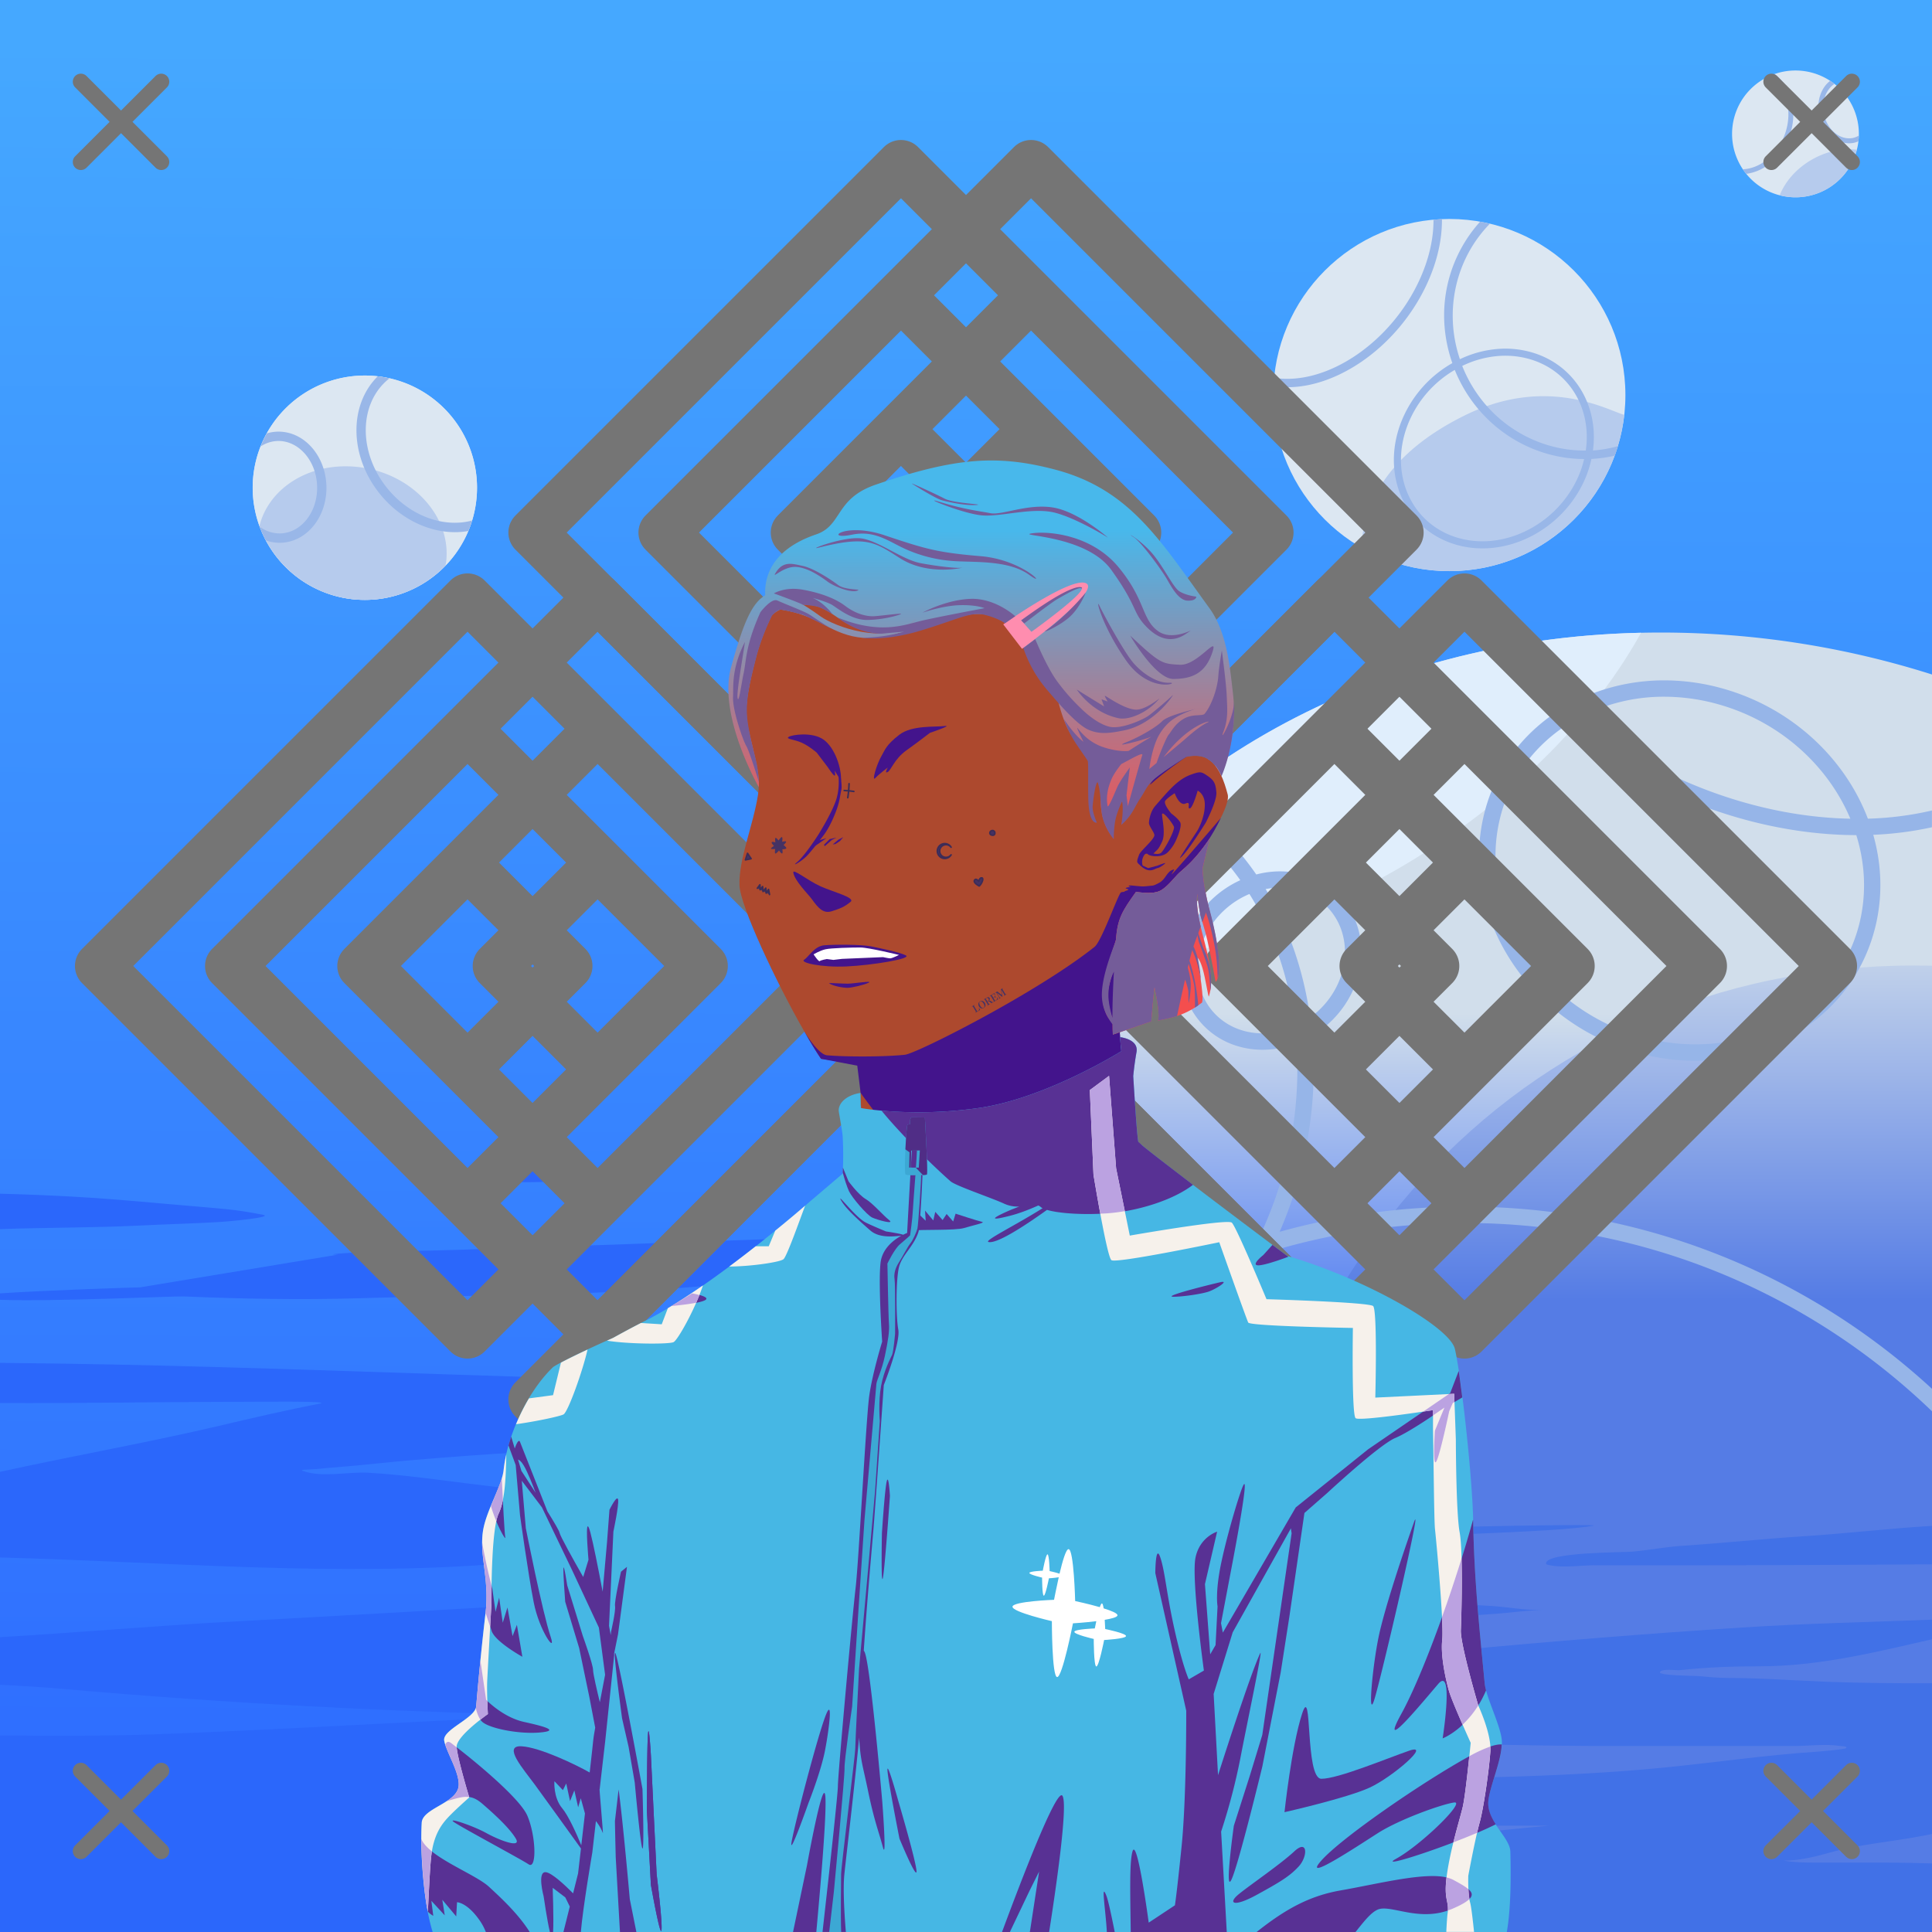 <svg xmlns="http://www.w3.org/2000/svg" xmlns:xlink="http://www.w3.org/1999/xlink" viewBox="0 0 2400 2400"><rect x="0" y="0" width="2400" height="2400" fill="#333333" stroke="none"/><g id="bg"><g id="Afternoon"><defs><linearGradient id="skyback-linear-gradient" x1="2983.06" x2="2993" y1="-1549.54" y2="747.95" gradientTransform="matrix(-1 0 0 1 4188 1608)" gradientUnits="userSpaceOnUse"><stop id="skyback-c1" offset="0" stop-color="#45a8ff"/><stop id="skyback-c2" offset=".66" stop-color="#357fff"/><stop id="skyback-c3" offset="1" stop-color="#2d69ff"/></linearGradient></defs><path d="M2400 2400H0V0h2400Z" style="fill:url(#skyback-linear-gradient)"/></g><g id="Afternoon-06"><g id="B_1000" class="hide"><path d="M2262.86 1677.29c-146.93 18.15-287.47 10.55-435.23 17.31-55.6 2.55-111 3.69-166.6 9-15.27 1.46-30.53 3.16-45.81 4.54-.91.08-25.55-.52-16.66 2.24 30.09 9.32 82.46 1.51 110.38 2.27 96.73 2.62 192.5 13.55 289.44 13.55 86.29 0 172.06-4.79 258.25-6.78 47.8-1.1 95.58-2.14 143.37-3.37v-38.87c-50.28-1.25-104.89-3.87-137.14.11ZM228.29 1610.48c72 3 144.53 4.43 216.59 2.27 190.08-5.73 387-.88 574.75-33.88 63.5-11.16 109.83-18.09 173.83-25.39 24.32-2.78 262.59-22.47 129.07-23.47s-493.1 14.49-663.15 19.49c-55.51 1.65-111 4.5-166.62 4.5-25.91 0-101.29 4.54-72.88 4.54l-245.71 40.66c-5.82 0-117.83 3.65-174.17 7.47v8c67.07 2.42 216-4.67 228.29-4.19ZM2375.31 1757.81c-161.29 25-377.23 15.92-539.34 37.88-66.08 9-132 15.92-197.85 24.83-9.13 1.24-34.3-1.16-41.62 6.78-3 3.23 8.28 2 12.5 2.23 8.34.57 16.63 1.63 25 2.27 1.38.11 2.76-.07 4.15 0 30.65 1.58 58.91 2.27 89.56 2.27 85.87 0 170.54-1.09 256.13-9C2110 1813.35 2259 1814.9 2400 1808.86v-55.17c-8.26 1.44-16.46 2.85-24.69 4.12ZM1906.74 1599.4c-1.38.11-274.31 1.67-304-.08-58.24-3.42-65.48 2.24-122.86 2.39s53.72-20.78-4.18-20.78c0 0-279.79 30.52-307.38 43s186.83 6.46 197 6.76c34.62 1 69.51 1.45 104.09 2.84 92.72 3.72 186.37 9.93 279.06 9.93 217.93 0 434.69-9.82 651.49-23.83v-82.19c-142.74 23.87-313.89 55.47-364.11 56.32-43.85.7-85.6 2.35-129.11 5.64ZM274.1 1517.93c11.84-.71 67.82-6 52.07-9-14.51-2.78-29.06-5.3-43.72-6.74-25.66-2.53-51.39-4.46-77.07-6.78-38.83-3.51-77.67-6.9-116.59-9-29.45-1.62-59.12-2.79-88.79-3.54v44c58.69-2.1 117.23-1.68 172.07-4.38 34.01-1.73 68.04-2.49 102.03-4.56ZM624 1942.3c118.65-9.52 239.22-8.94 358.15-13.55 44.35-1.71 256.86-3.09 253.22-13.23s-212.25-21.15-267.78-27.32c-128.5-14.47-257.11-29.2-385.27-45.2-41.24-5.15-83.48-11.18-124.94-13.54-25.24-1.45-56.87 6.52-81.21-2.27-5.31-1.92 11.08-1.64 16.65-2.24 8.32-.9 16.63-1.62 25-2.27 31.92-2.47 63.83-6.34 95.81-9 88.16-7.35 176.09-13.55 264.47-13.55 226.89 0 450.86-24.74 676.78-42.88 33.62-2.7 219.66-5.6 237.41-24.83 2-2.13-5.54 0-8.31 0-15.19 0-30.38-2.27-45.82-2.27-48.39 0-97.38-2.56-145.78-4.51-130.85-5.25-262.74-6.77-393.59-6.77-364.14 0-733.1-22.75-1098.79-25.87v49.87c97.41.49 203.82-1.43 280.35-1.43 38 0 136.13-1.46 116.63 2.27-41.23 7.88-81.88 17.44-122.88 27.1-90.32 21.24-182.93 37.53-274.1 57.59v106.33c208 5.54 415.87 24.27 624 7.57ZM1858.86 2050.42c-89.54-7.58-325.14-15.21-325.14-20.92 0-13 279.79-25.59 341.79-30.71 142.39-11.88 364.56-15.35 524.49-45.43v-103.88c-129.86 18.17-257.91 45-389.12 54.44-574.88 41.55-1149.42 79.45-1724.28 110.6-95.34 5.17-191 13.65-286.6 19.25v59.11c26.12 1.32 52.25 2.88 78.35 5.17q307 27 615.25 32.59c-167.63 6.88-335.07 17.65-502.78 23.85C127.34 2156.84 63.64 2156 0 2156v244h2253.16q69.65-8.86 138.82-19.78l8-1.27V2187c-31.37-5.89-72.62-14.29-70.49-16.6 3.88-4.21 39.23-8.4 70.49-11.44v-121.23c-108.71 5.6-454.65 20-541.12 12.69ZM1469 1466.67c96.15 0 191.87 5.23 288 8.66 51.88 1.85 104.08 3.12 155.88 4.33 26.71.62 53.47.26 80.11 2.16 23 1.65 155.08 5.39 147.48 13-6.71 6.71-99.57 8.42-104.18 8.66-49.62 2.62-99.71-.52-149.39 2.17-134.32 7.25-270.9 18.43-404.9 4.35-26.59-2.8-288.64-7.7-291.89-18.54s278.89-24.79 278.89-24.79ZM2298.23 1436.36c-1.56.41 2.73 1.93 4.33 2.16 8.6 1.23 17.3 1.69 26 2.17 4.32.24 8.67-.37 13 0 19.52 1.67 39 4 58.44 6v-27.49c-34.52 2.91-69.25 8.49-101.77 17.16ZM740.46 1454.76c-27.91-1.65-57.91-6.19-85.52-1.08-14.47 2.68-29 5.4-43.3 8.66-1.57.36-5.67 1.27-4.33 2.16 13 8.67 135.94.93 142.89 0 16-2.13 31.84-5.37 47.63-8.66 4.12-.86-6.63-6.89-10.82-6.49-15.55 1.46-30.96 6.33-46.55 5.41Z" style="fill:#2b67fb"/></g></g><g id="Mother-Afternoon"><defs><linearGradient id="middle-linear-gradient" x1="1750.65" x2="1750.65" y1="1258.72" y2="1605.07" gradientUnits="userSpaceOnUse"><stop offset="0" stop-color="#d1deeb"/><stop offset="1" stop-color="#6189f2"/></linearGradient><linearGradient id="middle-linear-gradient-2" x1="1960.35" x2="1960.35" y1="1131.49" y2="1614.48" gradientUnits="userSpaceOnUse"><stop offset="0" stop-color="#d1deeb"/><stop offset="1" stop-color="#557ce5"/></linearGradient></defs><g id="R_1400" class="hide"><path d="M1123.77 1721.05c0 201.91-13.22 497.18-22.46 679H2400V837.88a1111.9 1111.9 0 0 0-336.78-52.11c-541.85 0-939.45 393.43-939.45 935.28Z" style="fill:url(#middle-linear-gradient)"/><path d="M1525.25 2134.69c0 78.56-1.83 170.92-4.56 265.31H2400V1199.65q-10.82-.26-21.68-.27c-492.04 0-853.07 393.45-853.07 935.31Z" style="fill:url(#middle-linear-gradient-2)"/><path d="M2037.94 786.06c-336.32 7.66-614.56 168-772.59 420.88 124.06 3.88 264.66-25.48 401.65-91 170.73-81.66 301.43-202.86 371.57-329.88-.21.01-.42 0-.63 0Z" style="fill:#e0eefc"/><path d="M1819.66 1498.87a858 858 0 0 0-230.06 31.29 511.13 511.13 0 0 0 25.25-72.35 503.44 503.44 0 0 0 17.09-125.56c.12-15.4-.55-30.62-1.87-45.63a128.52 128.52 0 0 0 20-14.71c26.81-24.17 40.91-56.92 41.09-88.72.14-24.74-8.11-48.91-25.31-68-19.66-21.82-47.13-32.69-75.63-32.75a116.35 116.35 0 0 0-29.65 3.87c-27.36-39.77-61.89-72.91-102.38-96.78q-8.48 6.83-16.78 13.88c39.12 21.68 72.66 52.52 99.34 90a126.85 126.85 0 0 0-32.4 21.18c-26.82 24.17-40.91 56.92-41.1 88.72-.14 24.74 8.12 48.91 25.32 68 19.65 21.82 47.12 32.69 75.62 32.75a118.14 118.14 0 0 0 42.31-7.87 477.14 477.14 0 0 1-15.25 156.4 486.76 486.76 0 0 1-31.37 85.1C1424.13 1581.31 1300 1659.91 1201.1 1763a272.57 272.57 0 0 1-77.44-23.69q0 11-.12 22.28a295.56 295.56 0 0 0 42.75 15q9 2.38 18 4.19a862.6 862.6 0 0 0-62.15 77.4c-.25 12.19-.67 25.07-1 37.5a843.08 843.08 0 0 1 87.56-111.18c146.2 16.78 292.87-76.84 369.53-229.85a836.81 836.81 0 0 1 241.44-35.4c225.35 0 429.88 89.07 580.34 233.91v-27.91c-152.69-140.57-356.5-226.38-580.35-226.38Zm-312-241.18c-31.45-34.91-25.42-92.26 14.25-128a106.46 106.46 0 0 1 30.19-19.13c29.6 47.34 49.14 103.6 56.37 164.41-35.53 15.86-76.19 10.03-100.81-17.28Zm64.59-153.25a95.15 95.15 0 0 1 17.13-1.69c23.31-.12 45.59 8.61 61.31 26.06 31.46 34.91 25.42 92.26-14.25 128a107 107 0 0 1-8.94 7.16c-8.07-58.5-27.06-112.9-55.25-159.53Zm-345.59 661.15a837.2 837.2 0 0 1 324-202.25c-72.1 129.74-197.66 209.45-324 202.25ZM2142.13 855.91a269.14 269.14 0 0 0-74.75-10.75c-44.37 0-86.39 11.5-122.16 32.18a469.41 469.41 0 0 1-69.22-75.15q-11 2-22 4.19a484.94 484.94 0 0 0 73.43 82.28c-40.81 29-71.26 71.16-83.9 123-30.43 124.65 53.72 256.64 187.56 295.32a269.52 269.52 0 0 0 74.75 10.75c106 0 199-64.92 223.81-166.47 9.37-38.37 7.84-77.43-2.62-114.25a417.83 417.83 0 0 0 72.9-9.37v-20.82a397.17 397.17 0 0 1-79.59 10.16c-28.19-74.18-93.14-136.49-178.21-161.07Zm-74.31 9.59a249.25 249.25 0 0 1 68.68 9.94c76.11 22 134.68 76.47 162.07 141.59-69.47-1.32-144.85-18.28-218.47-52.5a573.15 573.15 0 0 1-118.19-73.22 224.36 224.36 0 0 1 105.91-25.81ZM2310 1146.41c-27.66 113.32-149.76 176.67-273.18 141-123.73-35.76-201.19-157.3-173.44-271 11.83-48.47 41-87.66 80.12-114A591.6 591.6 0 0 0 2071.54 983c78.76 36.61 159.84 54.22 234.43 54.44 10.89 35.04 12.93 72.4 4.03 108.97Z" style="fill:#96b5e8"/><path d="M1625.81 2178.62c5.62-.59 53.59.31 57.5-7.43 1.32-2.61-5.84-.77-8.75-1.25-5.42-.9-12 0-17.5 0h-52.53c-52.91 0-106-4.18-158.81-7.44-109.94-6.8-220-10-330.16-13.62l-2.75-.1c-.87 21.32-1.75 41.86-2.65 62.5 112.36-4.65 224.8-10.08 336.81-17.81 59.42-4.1 119.63-8.57 178.84-14.85ZM1284.09 2038.59c120.41-5 240.78-13.82 360.91-21.75 70.59-4.65 141.5-7.06 212.16-12.06 21.26-1.5 42.08-4.81 63.4-4.81h-9.75c-18.68 0-37.52-3.53-56.09-4.85-49.47-3.49-99.1-2.4-148.75-2.4-142.55 0-285.23-7.25-426.75-7.25-54.93 0-107.13-6-160.1-11.85-.67 22-1.47 43.82-2.24 65.94 56.43-3.34 117.93 1.07 167.21-.97ZM1354.81 1939.62c111.81-11.06 225-11.84 336.53-26.56 46.88-6.18 242.83-8.89 288.38-17.9 3.08-.61-12.29-.8-38-.6-77 .6-247.09 4.41-291.87 8.85-85.82 8.49-399.84 6.87-529.16 8.68-.38 14.82-.72 29.35-1.16 44.38 19.07-1.18 38.15-2.35 57.25-2.35 58.47 0 119.46-8.7 178.03-14.5ZM2088.81 1920.31c-20.42 1.35-40.58 5.39-61 7.22-10.77 1-107.28.4-107.28 14.5 0 1.8 3.1 2 4.88 2.41 17.37 3.44 38.24 0 56.09 0h124.35c98.13 0 196.14-.58 294.12-1.17v-47.76c-52.5 3.06-105.4 9.41-157.56 12.74-51.16 3.27-102.26 8.68-153.6 12.06Z" style="fill:#4171e7"/><path d="M2271.72 2089.25c-41.62-1.53-82.82-4.81-124.38-4.81-13 0-26.05-1.27-39-2.44-2.9-.26-48.52-.45-46.31-4.81 2.47-4.9 20.83-2 24.38-2.41 33.34-3.67 66.16-4.84 100-4.84 72.33 0 143.48-17.41 213.66-33.6V2012c-78.54 3-156.83 4.7-235.59 9.73-236.12 15.08-472 38.3-707.16 65.15-63.51 7.26-126.82 15.48-190.22 21.75-4.57.46-48.39-.59-53.65 7.22-.84 1.24 26.67 6.88 29.28 7.25 19.94 2.82 38.34 3.87 58.5 4.82 57.78 2.72 115.39 6.64 173.15 9.65 81.62 4.25 162.38 19.65 243.85 24.13 97.1 5.34 195.23 7.28 292.62 7.28h217c18.36 0 40.28-3 58.53 0 2.54.42 7.32-.14 7.32 2.4 0 1.73-36.56 4.65-39 4.82-61.74 4.07-123.75 13.22-185.31 19.31-203.77 20.17-411.67 9.76-617 21.72-57.91 3.37-115.22 10.65-173.12 14.47-17.28 1.14-49.16-3.33-63.41 7.25-7.39 5.49 55.3 6.24 63.41 7.25 41.16 5.09 82.61 9.48 124.37 12.06 149 9.21 299.37 9.65 448.69 9.66h71.5c-34.3 3.11-68.55 7-103.22 9.65-173.2 13.19-348.06 24.85-521.84 21.72q-61-1.1-121.91-2.41c-23.26-.49-46.78-2.73-70.28-4.46-1.81 38.66-3.6 74.94-5.26 107.62H2400v-85.19c-19.08-.67-38.25-1.06-57.56-1.06h-87.82c-13.64 0-25.88-.27-39-2.44 18.73 0 37.92-4.51 56.1-9.65 39-11 79.72-13.85 119.47-21.72q4.39-.87 8.81-1.7v-187.35c-42.85.17-85.64-.12-128.28-1.68Z" style="fill:#4171e7"/></g><g id="L_700" class="hide"><path d="M313.9 605.85a139.34 139.34 0 1 1 139.34 139.34A139.33 139.33 0 0 1 313.9 605.85Z" style="fill:#dce7f2"/><path d="M313.9 605.85a139.34 139.34 0 1 1 139.34 139.34A139.33 139.33 0 0 1 313.9 605.85Z" style="fill:#dce7f2"/><path d="M433.94 579.34c-54.31-1.84-100.41 29-111.6 73.88a139.09 139.09 0 0 0 231.07 49.34c.43-2.47.87-4.92 1.09-7.47 4.82-55.55-43.76-107-108.53-114.81q-6.07-.74-12.03-.94Z" style="fill:#b6cbed"/><path d="M469.25 467.5c-36 35.58-35.31 98.85 2.47 145.84 24.95 31 60.35 47.85 93.75 47.75a93.52 93.52 0 0 0 16.34-1.5 136.61 136.61 0 0 0 4.69-13c-34.93 9.46-77.46-5.3-105.75-40.5-36.17-45-34.88-105.61 2.19-135.4.3-.25.63-.45.94-.69a138.29 138.29 0 0 0-14.63-2.5Zm-125.09 68.72a50.58 50.58 0 0 0-12.78 2.16 138.26 138.26 0 0 0-7.63 16.24 40.43 40.43 0 0 1 20.81-6.81c25.87-.92 48.21 23.81 49.35 55.72s-19.35 58.17-45.22 59.09a41.3 41.3 0 0 1-26-8.31 138 138 0 0 0 7.53 17 51.23 51.23 0 0 0 18.84 2.94c32.76-1.17 57.77-33.19 56.41-71.1s-28.55-68.1-61.31-66.93Z" style="fill:#99b7e8"/></g><g id="T_800" class="hide"><path d="M1581.7 490.76C1581.7 370 1679.62 272 1800.42 272s218.72 98 218.72 218.76-97.93 218.72-218.72 218.72-218.72-97.92-218.72-218.72Z" style="fill:#dce7f2"/><path d="M1819.66 516c-82.05 40.41-125.34 97.22-128.57 164.16a217.67 217.67 0 0 0 109.32 29.28c112.47 0 205.07-84.89 217.31-194.09-18.96-4.86-95.08-50.04-198.06.65Z" style="fill:#b6cbed"/><path d="M2151.64 166.33a78.76 78.76 0 1 1 78.76 78.76 78.76 78.76 0 0 1-78.76-78.76Z" style="fill:#dce7f2"/><path d="M1791.22 272.25c-3.52.15-7 .41-10.47.72.12 22.55-5.18 47.49-16.63 73.06-35.55 79.43-116.42 133.67-181.37 123.31-.34 3.47-.61 6.93-.78 10.44 69.94 10.58 154.53-46.39 191.72-129.47 12-26.74 17.64-53.14 17.56-77.19 0-.29-.03-.57-.03-.87Zm47.37 3.19a173.67 173.67 0 0 0-44.65 114.9 179.13 179.13 0 0 0 10.22 60.72 145.3 145.3 0 0 0-63.94 74.13c-25.24 66.28 6.19 134.44 70.34 151.93 63.81 17.41 135.69-22 160.82-88a135.53 135.53 0 0 0 5.53-19 168.41 168.41 0 0 0 29-4.09c1.42-3.89 2.7-7.83 3.9-11.81a154.8 154.8 0 0 1-31 5.4c7.58-55.9-23.18-107.51-77.78-122.4a118.06 118.06 0 0 0-36.41-4 133 133 0 0 0-51.06 13c-20.58-60.92-4.53-125.8 37.19-168.22q-6.01-1.48-12.16-2.56Zm34.75 166.5a108 108 0 0 1 25.35 3.75c50.55 13.78 78.9 61.82 71.22 114-64.9.64-127.26-39.23-153.41-104.94l-.06-.19a124.61 124.61 0 0 1 48.37-12.56c2.84-.13 5.69-.15 8.53-.06Zm-66.18 17.59c27.7 68.54 92.63 110.48 160.68 110.69a124.89 124.89 0 0 1-4.72 15.75c-23.54 61.84-90.94 98.83-150.24 82.65-59-16.07-87.85-78.76-64.41-140.31a136.32 136.32 0 0 1 58.69-68.78ZM2204.44 92.06c-2.33.82-4.6 1.7-6.82 2.72 21.17 12.42 30.12 42.72 19.6 72-9.26 25.74-30.67 42.52-52.19 43.53 1.31 1.94 2.72 3.81 4.19 5.63 22.65-2.83 44.23-20.61 53.75-47.07a79.9 79.9 0 0 0 4.78-26.37c.17-20.89-8.4-39.71-23.31-50.44Zm69 8.35c-11.41 8.83-17.17 25.56-13.53 42.84 4.18 19.89 19.47 34.17 36.12 34.72a29.78 29.78 0 0 0 7.19-.63 28.74 28.74 0 0 0 5.37-1.81c.27-2.33.44-4.7.5-7.09a23.62 23.62 0 0 1-7.12 2.9c-15.67 3.3-32-9.68-36.1-29.34-3.33-15.83 2.38-30.76 12.88-37.75-1.75-1.34-3.51-2.64-5.34-3.84Z" style="fill:#99b7e8"/><path d="M2299.5 185.44c-16.14-.5-33.81 3.94-50.16 13.68-18.53 11-31.87 26.79-38.53 43.41a78.31 78.31 0 0 0 95.78-56.53 74.51 74.51 0 0 0-7.09-.56Z" style="fill:#b6cbed"/></g></g><g id="R09" style="mix-blend-mode:hard-light"><path d="m1119.21 1119.28-457.7-457.7 457.7-457.69 457.69 457.69ZM1119.21 2196.11l-457.7-457.69 457.7-457.7 457.69 457.7Z" style="fill:#141222;fill-opacity:0;stroke:#757575;stroke-linecap:round;stroke-linejoin:round;stroke-width:60px"/><path d="M1119.21 954.93 825.86 661.58l293.35-293.35 293.35 293.35ZM1119.21 2031.77l-293.35-293.35 293.35-293.35 293.35 293.35Z" style="fill:#141222;fill-opacity:0;stroke:#757575;stroke-linecap:round;stroke-linejoin:round;stroke-width:60px"/><path d="M1119.21 786.76 994 661.58l125.18-125.17 125.18 125.17ZM1119.21 1863.59 994 1738.42l125.18-125.18 125.18 125.18ZM1199.93 1200l457.7-457.7 457.69 457.7-457.69 457.7ZM123.1 1200l457.69-457.7 457.7 457.7-457.7 457.7Z" style="fill:#141222;fill-opacity:0;stroke:#757575;stroke-linecap:round;stroke-linejoin:round;stroke-width:60px"/><path d="m1364.28 1200 293.35-293.35L1951 1200l-293.35 293.35ZM287.44 1200l293.35-293.35L874.14 1200l-293.35 293.35Z" style="fill:#141222;fill-opacity:0;stroke:#757575;stroke-linecap:round;stroke-linejoin:round;stroke-width:60px"/><path d="m1532.45 1200 125.18-125.18L1782.8 1200l-125.17 125.18ZM455.62 1200l125.17-125.18L706 1200l-125.21 125.18Z" style="fill:#141222;fill-opacity:0;stroke:#757575;stroke-linecap:round;stroke-linejoin:round;stroke-width:60px"/><path d="m1361.51 1200 457.7-457.7L2276.9 1200l-457.69 457.7ZM284.68 1200l457.69-457.7 457.7 457.7-457.7 457.7Z" style="fill:#141222;fill-opacity:0;stroke:#757575;stroke-linecap:round;stroke-linejoin:round;stroke-width:60px"/><path d="m1525.86 1200 293.35-293.35L2112.56 1200l-293.35 293.35ZM449 1200l293.37-293.35L1035.72 1200l-293.35 293.35Z" style="fill:#141222;fill-opacity:0;stroke:#757575;stroke-linecap:round;stroke-linejoin:round;stroke-width:60px"/><path d="m1694 1200 125.18-125.18 125.2 125.18-125.17 125.18ZM617.2 1200l125.17-125.18L867.55 1200l-125.18 125.18ZM1280.79 1280.72l457.7 457.7-457.7 457.69-457.7-457.69ZM1280.79 203.89l457.7 457.69-457.7 457.7-457.7-457.7Z" style="fill:#141222;fill-opacity:0;stroke:#757575;stroke-linecap:round;stroke-linejoin:round;stroke-width:60px"/><path d="m1280.79 1445.07 293.35 293.35-293.35 293.35-293.35-293.35ZM1280.79 368.23l293.35 293.35-293.35 293.35-293.35-293.35Z" style="fill:#141222;fill-opacity:0;stroke:#757575;stroke-linecap:round;stroke-linejoin:round;stroke-width:60px"/><path d="M1280.79 1613.24 1406 1738.42l-125.18 125.17-125.18-125.17ZM1280.79 536.41 1406 661.58l-125.21 125.18-125.18-125.18Z" style="fill:#141222;fill-opacity:0;stroke:#757575;stroke-linecap:round;stroke-linejoin:round;stroke-width:60px"/></g></g><g id="person"><g id="Layer_1" data-name="Layer 1"><g id="HU02"><path d="M1233.75 607.69c-9.3-.15-18.39 0-27.19.06C1054 609.23 953 710.53 928.59 863.47c-3.41 21.35.1 40.92 4.44 59.44 5.31 22.61 11.86 43.67 8.56 64.56-6 38-24 80-23 112 .82 26 45.49 120.52 79.82 180.59 7.89 13.82 15.41 26.41 21.53 35.25l48.31 7.13s3.5 135.37 3.34 135.94c-2.62 9.82-27.16 19.71-59.62 51.09s-94.09 72.45-154.56 120.65c0 0-126.43 43.22-176.69 93.47s-32.18 256.78-33.75 325.1L594.38 2400h868.24l5.22-138.16 18.57-185 60.31 323.16h291.34l-61.65-415.12s29.47-306.6-35.53-353.6-153.47-66.4-153.47-66.4-106.63-68.76-124.47-87.35-59.47-52.72-59.47-52.72-4.86-42.31-11.19-104.62c-4.4-43.32-7.9-87.2-7-111.75 2.19-59.87.73-65.6 26-100.63 0 0 18.17 2.15 28.25-1.22s21.42-20.85 27.91-25.56c23-16.69 61.85-77.88 57.68-94-9.65-37.25-23.46-53.11-51.74-46.9 0 0 111.09-202.84-153.26-316.88-28.81-12.4-58.48-15.13-86.37-15.56Z" style="fill:#ad492e"/><path d="M883.39 2335.27c-4.91 6.13 2.23-27.37 35.35-40.62 17.36-6.94 21.28-12.26 30.08-17.06 12.14-6.63 27-11.47 39.84-10.85 22.74 1.1-47.89 26.07-69.92 34.33s-29.85 27.31-35.35 34.2ZM1497.41 1845.75c-6.11 3.26-31.57 69.28-31.57 69.28l-37.12 78.41s-33.06 106.28-47.63 114.72c-40.64 23.52-47.36 26.68-95.75 32.15-5.17.59-17 1.88-17 1.88s-64.61 6.58-86.43 3.56c-24.57-3.4 24.43 29.71 77 38.44s105.34 16.4 105.34 16.4-9.72 111.88-9.47 165.63c.08 17.45 36-19.83 32.16-.81-1.25 6.24-9.36 21.19-17.16 34.59h92.84l5.22-138.16 18.57-185 11.71 62.74-4.84-46.78-2-137.15s-4.31-15.26-1.84-16.91 11-89.33 8.91-92.81a.65.65 0 0 0-.94-.18ZM1100.81 2266.41c-.88-.07-1.39.06-1.5.4-1.73 5.4 67.82 33.56 109.38 57.1 9.73 5.51-2.89 50.22 2.56 76.09h31.69c-8.7-36.85-15-73.54-22.13-79.34-12.14-9.87-106.81-53.31-120-54.25Z" style="fill:#43148c"/><path d="M1487.88 1835.47c-2.65.31-19.51 144.65-19.5 144.65l10.18 71.07 6.82 36 1-10.28 60.34 323.09h2.12L1537 2290.81l-3.41-39.62s-47.85-352.78-45.5-406.19c.27-6.68.16-9.58-.21-9.53ZM1776.16 1983.78l-35.63 28.69s25.18 108.54 34.88 189.47 10 116.51 12.53 159.5c.9 15.32 1 27.74.81 38.56h49.31l-59.5-400.66ZM1035.62 2318.22a4 4 0 0 0-1.24 1.81c-5.91 12.77-13 56.26-20.85 80h20.22c2.75-26.65 6.49-84.24 1.87-81.81ZM770.84 1888.94c-2.37.64-3 26.25-3 26.25s-9.33-27.81-10.53-25.57 4 15.21 5.75 34.54 1.13 42.75 1.13 42.75l-4.38 52.71-7.37 57.22s-8.59 138-21.47 219.25c-9.43 59.46-19.39 91-24.09 103.91H764c0-.74.14-1.12.19-1.94 1.6-29.92 1.45-49.75 4.25-94.53s.86-78.34 1.71-95.37 9.1-109.85 9.1-109.85 16.45 64.87 17.34 41.22-13.78-135.81-13.78-135.81 10.8 35.41 5.53 2.94c-2.57-15.85-11.75-97.66-15.53-113.57-.81-3.09-1.42-4.3-1.97-4.15ZM645.31 1906.41c-.13-.32-.22-.2-.25.4-.44 10.38.56 71.16 1.6 109.72.05 2.07.12 2.79.18 4.66.18 10.32.3 20.07.13 27.5L594.38 2400h16.34l10.12-71.91 3.69-86.59 25-186.78c3 12 11.61 44.4 14.25 36.87 3.19-9.1-2.87-78.78-2.87-78.78s-13.57-101.64-15.6-106.4ZM1134 1673.81c1.36-4.6 9.4-14.36 27.74-23.81 24.63-12.68 37.69.46 53 1.32s35.1-.28 66.81-3.63 39.39-7.36 94.92-14.3c45.13-5.64 99.71-23.76 99.38-21.93s-29.7 17.3-100.72 29.27c-12.6 2.12-44.42 9.11-83.74 14.73s-51.21 7.66-73.55 7.77-22.69-7.78-36.29-8.39-19.75 3-19.75 3M1392.55 1108.56c-3.23 1.47-24.08 60.7-32.87 67.69-72 57.24-221 132.5-235.56 134-25.72 2.73-73.74 2.69-96.74.67-11.49-1-29-30.91-29-30.91 7.89 13.82 15.41 26.41 21.53 35.25l45 8.55 4.19 33.74s44.63 64.14 94.28 107.94c35 30.9 258.86 62.38 302.68 14.61-19.89-22-61.93-57.11-61.93-57.11-1.9-24.91-19.4-199.6-18.85-214.6 2.19-59.87 10.72-67.7 10.72-67.7l15.08-32.84s-15.31-.76-18.53.71Z" style="fill:#43148c"/><path d="M1782 1803.56s-22 112.35-38.29 150.69-35.18 93.34-34.61 112.47 32.41-34 32.41-34l31.56 38.87 20 28.32-16.91-112.91s11.66-143.8 5.84-183.44ZM644.6 1906.54c.42-9.65 16.27 106.28 16.27 106.28s6.08 69.67 2.89 78.78-15.67-42.36-15.67-42.36-4.18-126.48-3.49-142.7ZM1073 1634s3.76 32.45 9.86 48.08c2.17 5.58 5.31 9.93 15.39 11.06s21.48-22.23 43.93-44.66c20.8-20.77 69-92.84 70-96.5 1.32-4.94-58.3 79.19-83.46 100.17-13.61 11.35-27.31 23.61-30.58 21.87-3.1-1.66-10.46-6.57-10.46-6.57ZM1095 939.12c4.44-7.67 5.49-13.41 22-26.28 15.68-12.21 44.66-9.46 56.23-10.93s-18 8.44-18 8.44-16.8 12.92-29.07 21.64c-15.47 11-19.17 25-23.59 27.14s.28-5.69.28-5.69-10.76 8-15.52 13.11 1.39-16.55 7.67-27.43ZM979.64 915.42c-4.14 2.76 7.07 3 16.31 7.19s18.58 12.29 18.58 12.29l13.75 18.1s6.06 9.35 8.17 10.4.27-6.2.27-6.2l8 12.87c.87-16.35-7.84-41.52-21.76-51.35s-39.18-6.06-43.32-3.3Z" style="fill:#43148c"/><path d="M990.12 1071c9.93-8.16 26.6-34.39 26.6-34.39s18.77-29.9 22.93-46.27 1.31-29 1.68-34.44c.44-6.46 5.37 18.09 3.86 25-2 9-1.88 15.25-7.89 30.08s-11.18 23-16.18 29.24c-2 2.48-10.44 13.85-17.73 21.92s-21.61 15.67-13.27 8.86ZM1434 1037.55c.25-3-6.58-11.07-6.7-15s2-14.38 7.25-20.73c1.91-2.3 10.08-11.62 12.44-14.26 10.2-11.35 19.76-20.68 32.19-25.2 12.09-4.4 13.25-3.81 21.21 1.69s9.78 9.59 10.62 20.29-13.13 37.53-13.13 37.53-24.81 40.09-32.07 43.94c-1.3.69 21.49-33.67 21.49-33.67s9.53-15.69 9.37-32.89c-.13-13.3-8.88-17.07-8.88-17.07s-6 21.54-9.83 22.08 2.45-9.49-5.28-6.07-13.44-12.83-13.44-12.83-8.94 5.58-11.68 9.42 7.4 15.74 7.4 15.74 8.37 6 11.11 11-4.56 20.84-4.56 20.84a50.3 50.3 0 0 1-10.93 16.43c-7.69 7.63-24.89 4.83-25.25 1.41s13 3.88 17.64-1.39 15.84-26.07 15.44-31.29c-.22-3-15.22-22.6-14.89-15.34.27 5.93 4.67 24-.11 33.76s-4.69 8.46-10.34 14.08-8.38-3.8-12.26 3.15c-4.25 7.63-.62 13.76-.62 13.76s-5.57-2.38-7.26-5.63c-1.09-2.09 1.65-8 1.84-8.84 1.14-5.22 18.75-18.88 19.23-24.91Z" style="fill:#43148c"/><path d="M1415.81 1074c0-.62 10.51 4.42 10.51 4.42l11.26-3s9.8-3.95 9.94-3.23-6.5 5.61-9.37 6.11-6.18 3.72-11.77 2.66-10.56-6.38-10.57-6.96ZM1010.74 1052.16l15.9-10.94-11.73 3.38M1024.48 1051.16l9-7.84 5.72-2.86-8.58 1.94-7 7M1034.44 1049l6.92-5.82 6.18-3.23-4.06 4.8-5.62 3.69ZM985.49 1084.05c1.73 10.4 18.78 27 22.94 32.82 8.1 11.37 14.43 18.45 24.89 15.08s15.5-5.19 23.3-11.65c6.31-5.22-20.57-11.84-37.22-19.23-15.8-7-34.91-22.99-33.91-17.02ZM1070.63 1681.58c1.83-8.51-7-18.93-24.34-24.86s-25.64 4-44 3.4-13.5-3.12-37.82-6.46-35.28-9.36-77.88-16.3c-34.62-5.65 75.3 24.45 80.54 25.42 34.74 6.39 23.32 5.16 40.46 5.27s16.13-4.83 26.56-5.44 15.15 3 15.15 3M1085.51 1945c1.73-21 7.18 19.43 7.18 19.43l5.75 89s20.42 42.79 30 60.73-33.81-24.7-40.65-42.53-4.26-36.72-4.26-36.72.25-68.97 1.98-89.91ZM1052 1897.57c-1.59-1.43-10.55 93.73-10.55 93.73s.54 6.57-10.69 49c-8.66 32.71-25.88 50.2-25.88 50.2s-60.33 55.73-67 58.55c-25.38 10.76-95.6 6.88-113.88 6.83-11.11 0 16.76 6.5 43.65 11 22.77 3.79 88.06-6.67 88.06-6.67s75.12-67.44 75.94-76.5c5.67-23 12.81-51.43 12.81-51.43s6.42-67.3 7.15-89.84c.11-2.83.61-44.67.39-44.87ZM1071.48 1458s0 39.9-.75 46.75-2-12.57-2.26-19.36S1067 1465 1067 1465ZM1474.32 939.55s-29.21 20.28-43.59 33.54c-7.7 7.09 9.19-14.34 8.88-12.61s-11.76 5.95-8 3.54 12.82-8.58 12.82-8.58 32.3-21 36.59-33.46-1.64 12.7-6.7 17.57Z" style="fill:#43148c"/><path d="M1516.65 1016s-7.91 9.61-41.19 47.87-14.41 15.5-17.23 16.17c-9.26 2.17-9.35 11.73-18.16 16.57s-7.56 3.1-17.06 4.36c-6.23.83-17.55-1.6-20.2-.91s2 1.88 2 1.88-4.74 0-6.28 1.18 7.74 1.29.12 3.49 11.26 1.8 11.26 1.8 22 3.73 33-2.74 18.64-18.45 23.54-22.76 29.01-22.59 50.2-66.91Z" style="fill:#43148c"/></g></g><g id="Blue-Track-Jacket"><path d="M1439.28 2400h432.87c2.8-15.25 5.91-45.1 4.41-99.88-.4-14.78-20.63-30.81-26.12-50.43a37.62 37.62 0 0 1-1-4.69 32.5 32.5 0 0 1 0-9.5c3.13-21.26 18.31-53.15 16.5-73.84-1.61-18.41-19.53-53.2-21.16-70.16-6.77-70.32-13.18-130.69-14.34-200.91-.9-54-14.58-179.16-22.75-214.84-6.16-26.86-108.69-86.1-207.41-115.41-.09.1-.13.22-.22.32-1-.75-183.79-137.52-185.53-142.16s-6.38-81.66-6.38-81.66 1.16-13.63 4.07-29.9-20.56-18.57-20.57-18.56l1.6 17.5s-93.62 58.6-177.1 70.53-146.5 0-146.5 0l-.46-18.72c-18.2 2.82-27.82 13.39-26.88 22.81.21 2.07 4.42 24.47 4.84 30.87a424.07 424.07 0 0 1 0 46.6l-39.94 34S886.83 1598 802.41 1640.5c-13.65 6.88-27.57 14.41-40.57 21.59-16.62 6.87-65.45 29.79-74.31 36.07-33.2 31.68-57.53 87.45-61.53 127.84-2 20-22.38 51.38-25.84 77.19-4.18 31.13 8.33 58.18 3.37 100.5-4 34.25-8 72.67-11.62 116-1.23 14.81-42 28.83-39.75 42.5s19.21 39.36 18 56c-1.6 21.85-44.89 27.8-45.91 46-2 35.4 2.11 79.19 6.22 103.78a258.13 258.13 0 0 0 7.31 32h901.47Z" style="fill:#46b7e4" transform="translate(-.36)"/><path d="M1105.86 1858.32s-6.29 90.35-8.78 101.92-1.17-55.65-1.17-55.65 3.36-52.27 5.85-63.84 4.1 17.57 4.1 17.57ZM808.94 2180.58l4.81 99.75 2.32 48.08s7.43 59.7 6 69.45-13.14-56.36-13.14-56.36l-5-92.37s.07-77.35 1.33-94.49 3.68 25.94 3.68 25.94ZM1600.77 1561.19s-30.08 11.42-38.17 10.63 7-12.7 7-12.7l11.42-12.63ZM834.49 1622.39l25.7-15.73s23.88 4 16.11 8.44-41.81 7.29-41.81 7.29ZM1419.51 1423.06l-4.73-4.37-.13.08a1 1 0 0 1-.17-.26c-1.74-4.65-6.38-81.66-6.38-81.66s1.16-13.63 4.07-29.9-20.56-18.57-20.57-18.56l1.6 17.5s-93.62 58.6-177.1 70.53a526.49 526.49 0 0 1-120.68 3.25c18.9 23.36 56.41 61.92 85.75 87.81 6.21 5.48 50.53 20.39 66.12 27.56a40.58 40.58 0 0 0 19.19 3.77q-5 2-9.68 3.79s-45.06 18.86-1.22 7.53c9.24-2.39 20.39-6.29 34.57-12.64a10 10 0 0 1 3.11 1.93 11.14 11.14 0 0 0 2.24 1.47c-33.73 21.32-73.72 40.62-67.1 42 10.33 2.14 42.34-18.3 72.57-39.91 14.12 4.17 43.26 6.44 74.6 4.35 34.5-2.3 80.12-15.09 106.79-35.5-27.36-20.9-52.5-40.19-62.85-48.77ZM768.81 2222.94l-4.56 39.28c.38 21.67 1 45.25 1 45.25l5.25 92.53h20.38l-8.16-40.75s-8.56-97.37-13.91-136.31ZM1319.12 2230.12c-9.28-.26-48.24 100.41-74 169.88h9.75c11.44-23.93 24.46-51.34 24.47-51.34l11.84-23.72L1280 2398l-.37 2h24c7.56-48.1 23.89-158 16.53-169.22a1.29 1.29 0 0 0-1.04-.66Z" style="fill:#583194" transform="translate(-.36)"/><path d="m808.94 2180.58 4.81 99.75 2.32 48.08s7.43 59.7 6 69.45-13.14-56.36-13.14-56.36l-5-92.37s.07-77.35 1.33-94.49 3.68 25.94 3.68 25.94ZM1102.77 2198.72c.32 11.52 14.94 85.28 14.94 85.28s21.48 52 21.17 40.46-22.41-86.52-22.41-86.52-14.01-50.74-13.7-39.22ZM1025.27 2133.07c-10.31 28-36.07 126.43-41.22 153.11s20.61-46.37 20.61-46.37 15.46-38.83 20.61-65.52 10.3-69.19 0-41.22ZM1024.16 2227.31c-5.32 1.32-21.29 89.6-21.28 89.6L985.5 2400h28.91c4.45-48.65 12.85-143.27 11.31-167.41-.25-3.87-.8-5.47-1.56-5.28ZM1458.4 1610.87c11 0 34.59-3.37 43.47-6.43s26.63-14.39 14.38-11.63-73.92 18.06-57.85 18.06ZM1756.8 1891.15c12.32-35-40.92 194.58-49.42 220.83s-1.54-48.64 6.95-84.93 27.8-94.2 42.47-135.9ZM1812.44 1703l-10.6 27.56-102 69.85-89.9 72.21-90.53 155.47-2.25-11.71 12.28-64.83s23.71-122.19 15.51-106.68c-3.94 7.43-19.34 58.08-27.36 95.74s-4.74 54.91-4.74 54.91l-2.47 48.07-6.66 11.44-6.53-87.19 15.12-65.15s-21.48 6.43-26.84 32.19 10.4 140.37 10.4 140.37l-18.78 10.91s-7.34-15.51-17.62-61.5-11.8-72.47-17.78-90.1-6.16 19.6-6.16 19.6l38.41 170.93s.43 108-5.82 169.19-8.25 72.56-8.25 72.56l-32.53 21.54s-14.69-109.79-20.34-87.82c-3.71 14.39-2.57 53.36-2 99.44h119.29l-7-124.75a757.66 757.66 0 0 0 24-91.66c7.41-38.92 28.35-137.86 24.56-129.9-12.83 27-52.4 151.5-52.4 151.5l-5.45-100.91 23.69-76.59 72.31-129.21a52.52 52.52 0 0 0 .87 6.11l-36.45 250.61-15.64 51.18-19.7 61.62s-11.89 85.45-3 67 38.43-140.74 38.43-140.74l22.74-116.57 10.76-69.06 18.76-129.15 28.37-24.85s64.68-60.07 84.53-68.35 61.1-37.72 61.1-37.72l-11.84 28.69s-3 44.74 1.43 38.69 16.35-62.91 16.35-62.91l4.4-10.18 11.78-6.91c-1.55-11.8-2.99-23.39-4.45-32.94ZM1374.84 2355.22c-7.34-19.06-.95 17.24.47 44.78h9.81c-4.12-20.62-7.93-38.68-10.28-44.78ZM1715 2371.21c17.47-3.27 51.3 16.37 89.5 0s25.11-22.92 1.1-36-89.51 4.37-139.72 13.1c-39.33 6.84-69.28 23.73-104.54 51.71h122.9c11.17-13.94 21.12-27.02 30.76-28.81Z" style="fill:#583194" transform="translate(-.36)"/><path d="M1617.84 2128.9c-13.1 40.38-21.83 122.25-21.83 122.25s77.49-17.47 105.87-30.57 77.5-55.66 49.12-45.84-88.41 34.93-109.15 34.93-10.91-121.16-24.01-80.77Z" style="fill:#583194" transform="translate(-.36)"/><path d="M1830.28 1887.62c-22.42 82-62.06 192.22-89.09 241.29-29.47 53.48 26.19-14.21 45.84-37.13s5.44 67.69 5.44 67.69 34.18-12.88 53.94-59.66a54.57 54.57 0 0 1-1.66-8.31c-6.77-70.32-13.18-130.69-14.34-200.91-.02-.86-.11-2.07-.13-2.97ZM1865.88 2167c-7.62-.47-20.06 3.61-39.57 14.28-57.85 31.65-159.36 101.53-184.47 129.91s42.59-16.38 69.88-33.85 79.66-36 94.94-38.22-40.38 52.42-72 69.88c-26.64 14.7 77.16-19.28 123.79-42.78-5.92-9.35-10.67-19.42-9-30.72 2.84-19.5 15.74-47.95 16.43-68.5ZM1561.5 2353.84c28.69-15.75 41.07-23.07 52.33-35.45s11.25-34.32-5.63-18.57-54 41.08-68.65 52.9-6.75 16.88 21.95 1.12ZM798.46 2222.31s-26.36-144.07-32.69-166 7.36 78.34 7.36 78.34l8.11 35.47 7.6 44.07s7.22 80 9.62 82.07 0-73.95 0-73.95Z" style="fill:#583194" transform="translate(-.36)"/><path d="m768.09 2030.22 11.12-83.85-7.41 6.06s-8.42 36.71-7.41 42.77-5 32-5 32l-.39 3.91c-.64-3.56-1.34-7.41-2.08-11.48l5.41-117s7.07-33 5.86-39.79-10.72 12.67-10.72 12.67l-3.07 40.61-5.4 61.17c-5.71-30.22-11.75-60.58-15.21-73.41-1.49-5.54-2.52-7.8-3.19-7.85-2.89-.19.81 41.5.81 41.5l-6.57 21.47c-12.39-21.73-28.71-50.93-29.4-55-.42-2.45-7-13.56-15.09-26.59-6.62-16.74-27.09-68.46-34-86.21-1.71-4.39-4.92 3.45-6.57 8.11l-4.36-14.63c-1.23 3.63-2.33 7.22-3.35 10.79l2 5.71 6.91 18.75 5.38 62.45s10 72.4 17 108.11 28.41 64.89 21.08 42.91c-10.67-32-30.9-135.1-30.9-135.1l-5-58.86 25 33 37.32 77.68 33.46 71.74 7.72 58.64s-3.15 16.13-6.54 34.06c-2.89-11.78-8.43-35.08-8.43-40.16 0-6.87-12.66-42-12.66-42L705 1969.45s-4.07-26.77-4.7-21.7 2.17 42 2.17 42l17.36 57.51 12.62 60.74 7.29 38.13c-1.33 7.53-2.26 13.25-2.4 15.24-.18 2.52-2 18.92-4.45 40.5-17.12-9.77-62.36-31.48-84.88-32.58-23.41-1.14 2.28 28 16.55 47.39 11.53 15.68 45 62.28 57.49 79.61-2.12 18.33-3.58 31-3.58 31l-6.18 24.71c-9.45-9.56-26.5-25.75-34.1-26.31-10.8-.78-2.5 30.07-2.5 30.07s4.36 30.12 7.75 44.27h4c.93-16.34-.5-54.92-.5-54.92l15.66 11.9 5.57 11.38-7.89 31.61h21.62c2.72-31.49 14.25-98.72 14.25-98.72l4.5-39.06s6 7.31 8.61 14.91c.7 2.06-5.06-61.57-4-54.19l6.9-59.85 11.22-107.47-.19-1.08ZM651 1820.56c4.93 8.25 11.42 24.88 14.78 33.85-9.54-14.84-17.7-27.22-17.7-27.22l-4.2-14.1c1.82.6 4.21 2.54 7.12 7.47Zm47.77 425.77c-11.41-13.7-9.7-33.68-9.7-33.68l10.55 11.14 4.14-8.29 4.74 21.92 5.34-13.33 4.73 21 3.26-11.25 5.19 18.94c-1.61 14-3.19 27.74-4.55 39.48-5.63-13.57-15.85-36.56-23.66-45.93ZM623.72 1836.5c-3.08 10.27-8.45 22.2-13.47 34.41 6 22 18.76 44 17.81 38.93-1.06-5.61-3.06-45.45-4.34-73.34Z" style="fill:#583194" transform="translate(-.36)"/><path d="M599.38 1916.34c-.09 26 8.41 51.05 4.18 87.28v.07c2.57 7.58 6.45 18.84 7.38 21.93 4 13.52 38.31 32.47 38.31 32.47l-6.78-39.65-5.41 14-6.31-35.6-5.84 18.91-4.5-31.1-4.5 17.6-3.91-28.44s-7.68-28.67-12.62-57.47ZM597.16 2063.16c-1.8 17.93-3.56 36.58-5.22 56.53a9.6 9.6 0 0 1-.56 2.37c1.87 7 4.16 13 7.59 16.44 8.45 8.45 45.42 15.83 71.31 13.72s7.39-7.38-19-13.19-47-27.47-47-27.47ZM558.06 2163.94c-2.3-.6-3.71.89-4.5 3.56 4.62 14.3 17.7 36 16.63 50.69-.6 8.19-7.08 14.17-15 19.37 19.89-5.87 29.37-9.76 44.25 3.06 16.55 14.28 34.26 30.82 41.69 43.38s-20 2.29-36.54-6.84-47.4-19.42-41.12-14.28 83.35 46.24 93.62 53.09 9.16-35.38-1.68-60.5-82.79-81.66-94.78-90.22a8 8 0 0 0-2.57-1.31ZM607.81 2343.84c-17.27-16-74.21-36.48-83.81-58.87a3.21 3.21 0 0 0-.19-.31 561.86 561.86 0 0 0 6.69 83.34c.41 2.47 1 4.39 1.41 6.72a28.14 28.14 0 0 0 6.68 5.19l-2.37-18.63 16.59 18-3-19.31 17.28 20.65 1-17.62s12.24.12 27.6 21.87a68.79 68.79 0 0 1 8.22 15.19h54.49c-14.49-23.06-36.4-43.06-50.59-56.22ZM1135.22 1396.65c-2 25-8 135-8 135a49.49 49.49 0 0 0-4.87 2.2c-4.43-1.6-21.45-4.13-21.45-4.13s-19.73-8.14-25.77-11.41c-13.14-7.13-37.5-40-29.22-26 6.07 10.3 23.9 26 35.56 36.19 11.11 9.67 28.27 7.47 38.45 6.58-9.08 5.06-23.66 15.8-25.7 33.52-3 26 2 98 2 98s-12 39-16 67-13 205-17 239-22 232-22 246c0 10.81-13.12 128.36-19.1 181.35h29c-1.77-21.38-3.73-52.84-1.88-71.35 2.12-21.15 12.68-108.91 18.38-170.05 1.67 29.3 4.37 33.75 11.21 66.89 7.5 36.35 13.32 50.38 18.32 69.27s-.8-56.68-.8-56.68-14-162-21.33-184.17a10 10 0 0 0-1.64-3.42c3.59-55.43 10.45-132.64 11.86-148.84 2-23 13-181 13-181s21-53 18-69-3-63 1-78 18-25 24-43c2.14-6.42 6-75 6-110s-10.73-40.03-12.02-23.95Z" style="fill:#583194" transform="translate(-.36)"/><path d="M1133.34 1528.68c12.19-1.65 53.84.15 64.82-3.23s27.17-6.59 22.07-7.64-32.81-10.14-32.81-10.14l-3 9.67-8.12-9.28-5 7.56-9.1-10.23-2.48 10.67-10.23-12.24.79 12.62-12.59-12.15s-16.54 26.05-4.35 24.39Z" style="fill:#583194" transform="translate(-.36)"/><path d="M1826.58 2363.36c-3-10.47-2.28-33.16-2.28-33.16s8.72-47 14-65.67 12-67.31 13.47-89-15-56.81-15-56.81-22.44-76.3-21.69-93.5 3-97.17-1.53-121.85-4.68-115.29-4.68-115.29l-2.06-56.67-98 4.74s2.85-110.43-2.85-113.85c-8-4.8-132.3-8.39-132.3-8.39s-38-91.17-43.18-95.15c-6.35-4.94-126.65 16.13-126.65 16.13l-17-83.52-8.76-114.9-23.9 17.65 4.54 105s16.56 101.69 22.25 106.25 134-22.24 134-22.24 33.69 95.23 36 99.78 130 6.71 130 6.71-1.71 108.14 3.41 112.12 94-9.69 96-10c.29 2 0 17.06.16 26 .73 37.19 1.27 111.4 2.43 121.79 1.49 13.46 11.21 117.41 9 137.6s4.48 49.35 8.21 62.81 27.13 65.06 27.13 65.06-6.2 64.33-9.94 80-14.88 50.44-19.55 83.34 3.11 31.81.86 48.26c-.69 5-1.23 13.7-1.66 23.31h34.48c-1.62-15.45-3.49-31.57-4.91-36.55ZM629.31 1806.69A163.56 163.56 0 0 0 626 1826c-2 20-22.38 51.38-25.84 77.19-4.18 31.13 8.33 58.18 3.37 100.5-4 34.25-8 72.67-11.62 116-1.23 14.81-42 28.83-39.75 42.5s19.21 39.36 18 56c-1.6 21.85-44.89 27.8-45.91 46-2 35.4 2.11 79.19 6.22 103.78.42 2.51 1 4.45 1.41 6.81 1.36-26.42 2.64-57.16 4.43-71.06 3-23.12 11.18-35.81 20.13-45.5s26.84-25.34 26.84-25.34-14.91-49.21-15.65-62.63 38.78-41 38.78-41-1.5-27.59-.75-42.5 5.22-95.44 5.22-95.44-.76-91 8.93-111.09c8.49-17.6 9.02-50.43 9.5-73.53ZM1000.53 1497.69c-5.63 4.89-16.59 14.38-37.12 31.09l-8.1 19.41h-16.22c-10.35 8.14-21.32 16.57-32.81 25.12 25.33.06 64-5.37 67.6-9.3 4.51-4.93 19.3-46.74 26.65-66.32Zm-126.94 99.09c-14.63 10.16-29.31 19.77-43.59 28.31l-7.62 20-25.76-1.62c-11.77 6-23.61 12.42-34.78 18.59-1.54.64-5.39 2.49-7.43 3.38 26.52 4.37 77.14 4.52 82.67 1.82 5.2-2.52 26.73-40.94 36.51-70.48Zm-143.37 79.72c-13 6.07-24.16 11.5-33.06 16.25l-9.78 40.37-29.91 4a250.27 250.27 0 0 0-16.06 32.09c25.93-3.59 54.26-9.8 58.86-12.1 5.67-2.79 24.09-54.51 29.95-80.61Z" style="fill:#f6f1eb" transform="translate(-.36)"/><path d="m1378.09 1336.47-23.9 17.65 4.53 105s4 24.12 8.5 48.53c2.79-.12 5.54-.19 8.37-.38a219.28 219.28 0 0 0 22.07-2.78l-10.82-53.15ZM1806.78 1731.41l-6.62.31-31.82 21.78c2.76-.41 11.74-1.65 12-1.69.07.51 0 4.71 0 6.57 6.07-4.17 14.34-9.79 14.34-9.79l-11.84 28.69s-3 44.74 1.43 38.69 16.35-62.91 16.35-62.91l4.4-10.18 2.1-1.22ZM1815.84 1936.47c-7.45 24-15.63 48.5-24.18 72.37.62 12.89.81 23.27.25 28.35-2.25 20.19 4.48 49.35 8.21 62.81 2.2 7.91 10.06 26.36 17.1 42.41a116.37 116.37 0 0 0 19.47-23.88c-.11-.36-22.37-76.15-21.63-93.31.53-12.22 1.69-55.53.78-88.75ZM1851.56 2169.69a162.83 162.83 0 0 0-25.25 11.59l-.81.47c-1.9 18.67-5.36 51.48-8.19 63.34-2.2 9.24-6.93 25.34-11.43 43.5 10.13-3.86 20.08-7.84 29.43-11.84 1-4.39 2.06-9.07 2.94-12.22 5.23-18.69 12-67.31 13.47-89a48.33 48.33 0 0 0-.16-5.84ZM1797.31 2332.28c-3.17 26.33 2.29 28.7 1.57 41 1.86-.64 3.74-1.28 5.62-2.09 11.24-4.82 17.93-8.78 21.31-12.31a101.28 101.28 0 0 1-1.25-11.91c-4-3.61-10.77-7.32-19-11.81a33.43 33.43 0 0 0-8.25-2.88ZM623.72 1836.5c-.05.16-.14.37-.19.53-1.09 3.57-2.64 7.48-4.15 11.38-2.79 7-5.73 14.3-8.85 21.84-.09.22-.19.43-.28.66a152.5 152.5 0 0 0 6.69 18.75 45.94 45.94 0 0 1 2.9-9.5 72.82 72.82 0 0 0 5.22-17c-.46-9.16-.98-18.4-1.34-26.66ZM599.41 1916.44c0 1 0 1.89.06 2.84.06 2.94.18 5.9.41 8.84.43 5.65 1.14 11.5 1.87 17.35.61 4.87 1.16 9.79 1.69 15 .07.66.12 1.33.18 2 .3 3 .5 6.14.69 9.31.08 1.31.17 2.6.22 3.94.13 3.22.14 6.59.09 10v3.53c-.14 4.41-.43 9-1 13.75 0 .23 0 .43-.06.65v.07c2 5.9 4.14 12.29 5.72 17.06.61-11 1.63-29.47 1.63-29.47s0-9.15.18-21.09c-1.3-4.97-7.24-27.93-11.68-53.78ZM597.16 2063.16c-1.8 17.93-3.56 36.58-5.22 56.53a9.6 9.6 0 0 1-.56 2.37c1.52 5.71 3.34 10.67 5.81 14.19 5.15-4 9.25-7 9.25-7s-.38-7.19-.66-16.19c-.44-.44-1.53-1.47-1.53-1.47ZM556.5 2163.88c-1.4.29-2.35 1.61-2.94 3.62 1.11 3.43 2.8 7.42 4.56 11.5a3.62 3.62 0 0 1 .13.35c1.58 3.63 3.26 7.47 4.87 11.31.55 1.28 1.09 2.56 1.6 3.84.43 1.09.85 2.2 1.25 3.28.6 1.62 1.12 3.23 1.62 4.81.25.77.51 1.53.72 2.29.5 1.73.85 3.4 1.16 5.06.12.62.29 1.27.37 1.87a30.24 30.24 0 0 1 .35 6.35 16.44 16.44 0 0 1-.72 3.59c-.08.27-.19.52-.28.78a17.83 17.83 0 0 1-.88 2 22.56 22.56 0 0 1-2.87 4.44 35.2 35.2 0 0 1-3.75 3.66 61.23 61.23 0 0 1-6.47 4.9c11.94-3.52 20.11-6.25 28-5.15-.26-.85-14.49-47.88-15.47-61.69-2.16-1.64-5.91-4.65-7.06-5.47a8 8 0 0 0-2.6-1.31 3.34 3.34 0 0 0-1.59-.03ZM523.81 2284.69v.62c0 5 .2 9.87.38 14.88.15 4.55.33 9 .59 13.47.26 4.32.51 8.41.85 12.59.37 4.74.82 9.13 1.28 13.56.3 2.91.55 5.83.87 8.57.86 7.26 1.76 14 2.69 19.59.41 2.47 1 4.39 1.41 6.72 1.36-26.4 2.64-57.08 4.43-71 .18-1.34.42-2.52.63-3.78-6.07-4.87-10.78-9.87-13-15 0-.08-.07-.11-.13-.22ZM860.19 1606.66l-25.69 15.72s17.85-1.55 30.66-4.07c1.4-3.2 2.79-6.41 4.06-9.59-4.46-1.22-9.03-2.06-9.03-2.06Z" style="fill:#bba2e1" transform="translate(-.36)"/><path d="M1047.44 1450.41c-.1 2.22-.2 5.78-.22 6.21 2.38 8.56 5.34 18 7.9 23.38 3.7 7.72 22.17 29.54 28.88 32.56s28.53 9.08 20.81 3-20.15-20.81-29.22-26.18-21.12-21.82-21.12-21.82Z" style="fill:#583194" transform="translate(-.36)"/><path d="M1045.22 2328.29c0-9.48 17.53-148.35 17.53-155.46s4.74-99.54 4.74-99.54l10.62-117 9.31-104.28 5.87-86.72s-2.06-24.27 1.61-43.78 11.87-34.52 13.65-38.47 3.73-26.24 3.73-26.24.47-60.8-.65-67.59.83-14 5.48-21.19 10.49-18.87 14.14-23.47 7.86-14.68 8.79-18.52 5-61.77 4.64-68.64.47-26.76.47-26.76-6.54-14.51-5.78-6.51-4.57 68.59-5 78.88-3.43 31.63-3.43 31.63-5.71 5.34-12.57 11-15.63 24-15.63 24 1.15 65.55 1.91 74.69-1.06 21-5 39.79-10.21 30.18-10.63 35.21c-.64 7.6-13.87 158-14.8 169.22S1058.91 2120 1058.91 2120s-9.9 67.53-9.43 76.53-13.27 153.57-13.27 153.57l-5.77 49.91h14.88c-.86-20.15-.1-63.23-.1-71.72Z" style="fill:#3ca8d4" transform="translate(-.36)"/><path d="m1149.26 1388.18-16.32-.19c-2 .48-2.27 4.42-2.13 8.66-1.49 0-3 .2-3.45 1.13-.92 2-4.55 59.47-2 61.2 1.81 1.24 10.38 1.11 16.15.8.67 0 8.66.1 10.18-.69 1.34-.69-.61-37.94-1.34-51.44l-.24-4.32c0-.82-.25-5.22-.25-5.22Zm-6.25 40.91-1.33 21.4-9.94-.1.44-21.07Z" style="fill:#3ca8d4" transform="translate(-.36)"/><path d="m1149.26 1388.18-16.32-.19c-2 .48-2.27 4.42-2.13 8.66-1.49 0-3 .21-3.45 1.13s-1.56 15.43-2.27 30l5.12 3.68-.44 18.94 2-.06.43-21 10.83-.23-1.33 21.4h-3.7l8.86 9.21a18 18 0 0 0 4.81-.58c1.34-.69-.61-37.94-1.34-51.44l-.24-4.32c0-.82-.25-5.22-.25-5.22Z" style="fill:#502d86" transform="translate(-.36)"/><path d="M1327.81 1924.4c-3.22-.18-7.6 15-11.26 30.49-5-1.68-12.3-3.23-12.3-3.23s-.51-20.68-2.63-20.8-5.87 20.32-5.87 20.32-16.46.62-16.68 2.76 15.81 5.82 15.81 5.82 0 22.24 2.11 22.46 6.36-21.58 6.36-21.58 7-.44 12.21-1.31c-3.08 13.78-5.84 28-5.84 28s-51 1.88-51.62 8.51 48.92 18 48.92 18 0 68.8 6.5 69.47 19.7-66.75 19.7-66.75 14.7-.88 29-2.66c-.75 3.67-1.87 9-1.87 9s-25.1.9-25.43 4.17 24.12 8.88 24.12 8.88 0 33.88 3.2 34.21 9.71-32.89 9.71-32.89 26.88-1.47 27.22-4.88-25.88-8.76-25.88-8.76-.32-6.15-.6-11.42c8.46-1.49 15.6-3.2 15.83-5.57.26-2.61-7.82-5.74-17.17-8.68-.56-3.45-1.21-6-2.09-6.09s-1.72 1.84-2.67 4.59c-14.5-4.16-30.62-7.58-30.62-7.58s-1.6-64.1-8.16-64.48Z" style="fill:#fff" transform="translate(-.36)"/></g><g id="Layer_1" visibility="hidden"><g id="Rainbow-01" class="A01"><animate attributeName="visibility" dur="0.6s" repeatCount="indefinite" values="visible; hidden; hidden; hidden; hidden; hidden"/><path d="M1140.12 938.33c2.34-2.72 10.22-12 20.67-15.73 3-1.05-18.52 2.93-14.09-.16s21.32-5.13 27.22-4.62c15.24 1.31 55.86 6.47 56.5 50.09.63 41.92-36.71 65.73-60.24 63.11s-33.06-28.8-33.51-31.85-3.5-52.77 3.45-60.84ZM964.16 947.78c2-2.42 8.87-10.72 17.94-14 2.56-.93-16.07 2.61-12.23-.14s18.5-4.57 23.63-4.11c13.22 1.16 49.11 5.06 49.11 43.94 0 38.53-31.94 59.28-52.36 56.94s-28.7-25.66-29.09-28.39-3.03-47.02 3-54.24Z" style="fill:#43148c"/><path d="M1120.11 974.16c0-28.61 24.1-51.81 53.83-51.81s53.83 23.2 53.83 51.81-24.1 51.81-53.83 51.81-53.83-23.19-53.83-51.81Z" style="fill:#50ffa3"/><path d="M1161.88 930.34a46.29 46.29 0 0 0-27.85 9.35 49.72 49.72 0 0 0 .69 69.75 46.41 46.41 0 0 0 27.16 8.84c25.22 0 45.68-19.69 45.68-44s-20.46-43.94-45.68-43.94Z" style="fill:#4579ff"/><path d="M1154.22 940.16a35.54 35.54 0 0 0-31.91 19.4 49.17 49.17 0 0 0 .16 29.72 35.52 35.52 0 0 0 31.75 19.16c19.6 0 35.47-15.27 35.47-34.13s-15.87-34.15-35.47-34.15Z" style="fill:#d450ff"/><path d="M1121.52 973.8a26.29 26.29 0 1 1 26.29 26.29 26.29 26.29 0 0 1-26.29-26.29Z" style="fill:#ff7992"/><path d="M1122.56 973.8a19.41 19.41 0 1 1 19.44 19.41 19.41 19.41 0 0 1-19.44-19.41Z" style="fill:#f1e12b"/><path d="M945.22 980.41c0-25.17 20.72-45.57 46.29-45.57s46.28 20.4 46.28 45.57-20.72 45.59-46.28 45.59-46.29-20.43-46.29-45.59Z" style="fill:#50ffa3"/><path d="M981.13 941.87a39.26 39.26 0 0 0-23.94 8.22 44.46 44.46 0 0 0 .59 61.34 39.35 39.35 0 0 0 23.35 7.78c21.69 0 39.29-17.32 39.29-38.67s-17.6-38.67-39.29-38.67Z" style="fill:#4579ff"/><path d="M974.55 950.5a30.48 30.48 0 0 0-27.44 17.07 44.32 44.32 0 0 0 .14 26.13 30.33 30.33 0 1 0 27.3-43.2Z" style="fill:#d450ff"/><path d="M946.43 980.09a22.61 22.61 0 1 1 22.6 23.12 22.86 22.86 0 0 1-22.6-23.12Z" style="fill:#ff7992"/><path d="M947.33 980.09A16.69 16.69 0 1 1 964 997.16a16.88 16.88 0 0 1-16.67-17.07Z" style="fill:#f1e12b"/><path d="M948.05 980.09a11.32 11.32 0 1 1 11.31 11.82 11.57 11.57 0 0 1-11.31-11.82ZM1123.29 973.8a13.58 13.58 0 1 1 13.58 13.84 13.71 13.71 0 0 1-13.58-13.84Z" style="fill:#fff"/></g><g id="Rainbow-02" class="A02"><animate attributeName="visibility" dur="0.6s" repeatCount="indefinite" values="hidden; visible; hidden; hidden; hidden; hidden"/><path d="M1140.12 938.33c2.34-2.72 10.22-12 20.67-15.73 3-1.05-18.52 2.93-14.09-.16s21.32-5.13 27.22-4.62c15.24 1.31 55.86 6.47 56.5 50.09.63 41.92-36.71 65.73-60.24 63.11s-33.06-28.8-33.51-31.85-3.5-52.77 3.45-60.84ZM964.16 947.78c2-2.42 8.87-10.72 17.94-14 2.56-.93-16.07 2.61-12.23-.14s18.5-4.57 23.63-4.11c13.22 1.16 49.11 5.06 49.11 43.94 0 38.53-31.94 59.28-52.36 56.94s-28.7-25.66-29.09-28.39-3.03-47.02 3-54.24Z" style="fill:#43148c"/><path d="M1120.11 974.16c0-28.61 24.1-51.81 53.83-51.81s53.83 23.2 53.83 51.81-24.1 51.81-53.83 51.81-53.83-23.19-53.83-51.81Z" style="fill:#fff"/><path d="M1161.88 930.34a46.29 46.29 0 0 0-27.85 9.35 49.72 49.72 0 0 0 .69 69.75 46.41 46.41 0 0 0 27.16 8.84c25.22 0 45.68-19.69 45.68-44s-20.46-43.94-45.68-43.94Z" style="fill:#50ffa3"/><path d="M1154.22 940.16a35.54 35.54 0 0 0-31.91 19.4 49.17 49.17 0 0 0 .16 29.72 35.52 35.52 0 0 0 31.75 19.16c19.6 0 35.47-15.27 35.47-34.13s-15.87-34.15-35.47-34.15Z" style="fill:#4579ff"/><path d="M1121.52 973.8a26.29 26.29 0 1 1 26.29 26.29 26.29 26.29 0 0 1-26.29-26.29Z" style="fill:#d450ff"/><path d="M1122.56 973.8a19.41 19.41 0 1 1 19.44 19.41 19.41 19.41 0 0 1-19.44-19.41Z" style="fill:#ff7992"/><path d="M945.22 980.41c0-25.17 20.72-45.57 46.29-45.57s46.28 20.4 46.28 45.57-20.72 45.59-46.28 45.59-46.29-20.43-46.29-45.59Z" style="fill:#fff"/><path d="M981.13 941.87a39.26 39.26 0 0 0-23.94 8.22 44.46 44.46 0 0 0 .59 61.34 39.35 39.35 0 0 0 23.35 7.78c21.69 0 39.29-17.32 39.29-38.67s-17.6-38.67-39.29-38.67Z" style="fill:#50ffa3"/><path d="M974.55 950.5a30.48 30.48 0 0 0-27.44 17.07 44.32 44.32 0 0 0 .14 26.13 30.33 30.33 0 1 0 27.3-43.2Z" style="fill:#4579ff"/><path d="M946.43 980.09a22.61 22.61 0 1 1 22.6 23.12 22.86 22.86 0 0 1-22.6-23.12Z" style="fill:#d450ff"/><path d="M947.33 980.09A16.69 16.69 0 1 1 964 997.16a16.88 16.88 0 0 1-16.67-17.07Z" style="fill:#ff7992"/><path d="M948.05 980.09a11.32 11.32 0 1 1 11.31 11.82 11.57 11.57 0 0 1-11.31-11.82ZM1123.29 973.8a13.58 13.58 0 1 1 13.58 13.84 13.71 13.71 0 0 1-13.58-13.84Z" style="fill:#f1e12b"/></g><g id="Rainbow-03" class="A03"><animate attributeName="visibility" dur="0.6s" repeatCount="indefinite" values="hidden; hidden; visible; hidden; hidden; hidden"/><path d="M1140.12 938.33c2.34-2.72 10.22-12 20.67-15.73 3-1.05-18.52 2.93-14.09-.16s21.32-5.13 27.22-4.62c15.24 1.31 55.86 6.47 56.5 50.09.63 41.92-36.71 65.73-60.24 63.11s-33.06-28.8-33.51-31.85-3.5-52.77 3.45-60.84ZM964.16 947.78c2-2.42 8.87-10.72 17.94-14 2.56-.93-16.07 2.61-12.23-.14s18.5-4.57 23.63-4.11c13.22 1.16 49.11 5.06 49.11 43.94 0 38.53-31.94 59.28-52.36 56.94s-28.7-25.66-29.09-28.39-3.03-47.02 3-54.24Z" style="fill:#43148c"/><path d="M1120.11 974.16c0-28.61 24.1-51.81 53.83-51.81s53.83 23.2 53.83 51.81-24.1 51.81-53.83 51.81-53.83-23.19-53.83-51.81Z" style="fill:#f1e12b"/><path d="M1161.88 930.34a46.29 46.29 0 0 0-27.85 9.35 49.72 49.72 0 0 0 .69 69.75 46.41 46.41 0 0 0 27.16 8.84c25.22 0 45.68-19.69 45.68-44s-20.46-43.94-45.68-43.94Z" style="fill:#fff"/><path d="M1154.22 940.16a35.54 35.54 0 0 0-31.91 19.4 49.17 49.17 0 0 0 .16 29.72 35.52 35.52 0 0 0 31.75 19.16c19.6 0 35.47-15.27 35.47-34.13s-15.87-34.15-35.47-34.15Z" style="fill:#50ffa3"/><path d="M1121.52 973.8a26.29 26.29 0 1 1 26.29 26.29 26.29 26.29 0 0 1-26.29-26.29Z" style="fill:#4579ff"/><path d="M1122.56 973.8a19.41 19.41 0 1 1 19.44 19.41 19.41 19.41 0 0 1-19.44-19.41Z" style="fill:#d450ff"/><path d="M945.22 980.41c0-25.17 20.72-45.57 46.29-45.57s46.28 20.4 46.28 45.57-20.72 45.59-46.28 45.59-46.29-20.43-46.29-45.59Z" style="fill:#f1e12b"/><path d="M981.13 941.87a39.26 39.26 0 0 0-23.94 8.22 44.46 44.46 0 0 0 .59 61.34 39.35 39.35 0 0 0 23.35 7.78c21.69 0 39.29-17.32 39.29-38.67s-17.6-38.67-39.29-38.67Z" style="fill:#fff"/><path d="M974.55 950.5a30.48 30.48 0 0 0-27.44 17.07 44.32 44.32 0 0 0 .14 26.13 30.33 30.33 0 1 0 27.3-43.2Z" style="fill:#50ffa3"/><path d="M946.43 980.09a22.61 22.61 0 1 1 22.6 23.12 22.86 22.86 0 0 1-22.6-23.12Z" style="fill:#4579ff"/><path d="M947.33 980.09A16.69 16.69 0 1 1 964 997.16a16.88 16.88 0 0 1-16.67-17.07Z" style="fill:#d450ff"/><path d="M948.05 980.09a11.32 11.32 0 1 1 11.31 11.82 11.57 11.57 0 0 1-11.31-11.82ZM1123.29 973.8a13.58 13.58 0 1 1 13.58 13.84 13.71 13.71 0 0 1-13.58-13.84Z" style="fill:#ff7992"/></g><g id="Rainbow-04" class="A04"><animate attributeName="visibility" dur="0.6s" repeatCount="indefinite" values="hidden; hidden; hidden; visible; hidden; hidden"/><path d="M1140.12 938.33c2.34-2.72 10.22-12 20.67-15.73 3-1.05-18.52 2.93-14.09-.16s21.32-5.13 27.22-4.62c15.24 1.31 55.86 6.47 56.5 50.09.63 41.92-36.71 65.73-60.24 63.11s-33.06-28.8-33.51-31.85-3.5-52.77 3.45-60.84ZM964.16 947.78c2-2.42 8.87-10.72 17.94-14 2.56-.93-16.07 2.61-12.23-.14s18.5-4.57 23.63-4.11c13.22 1.16 49.11 5.06 49.11 43.94 0 38.53-31.94 59.28-52.36 56.94s-28.7-25.66-29.09-28.39-3.03-47.02 3-54.24Z" style="fill:#43148c"/><path d="M1120.11 974.16c0-28.61 24.1-51.81 53.83-51.81s53.83 23.2 53.83 51.81-24.1 51.81-53.83 51.81-53.83-23.19-53.83-51.81Z" style="fill:#ff7992"/><path d="M1161.88 930.34a46.29 46.29 0 0 0-27.85 9.35 49.72 49.72 0 0 0 .69 69.75 46.41 46.41 0 0 0 27.16 8.84c25.22 0 45.68-19.69 45.68-44s-20.46-43.94-45.68-43.94Z" style="fill:#f1e12b"/><path d="M1154.22 940.16a35.54 35.54 0 0 0-31.91 19.4 49.17 49.17 0 0 0 .16 29.72 35.52 35.52 0 0 0 31.75 19.16c19.6 0 35.47-15.27 35.47-34.13s-15.87-34.15-35.47-34.15Z" style="fill:#fff"/><path d="M1121.52 973.8a26.29 26.29 0 1 1 26.29 26.29 26.29 26.29 0 0 1-26.29-26.29Z" style="fill:#50ffa3"/><path d="M1122.56 973.8a19.41 19.41 0 1 1 19.44 19.41 19.41 19.41 0 0 1-19.44-19.41Z" style="fill:#4579ff"/><path d="M945.22 980.41c0-25.17 20.72-45.57 46.29-45.57s46.28 20.4 46.28 45.57-20.72 45.59-46.28 45.59-46.29-20.43-46.29-45.59Z" style="fill:#ff7992"/><path d="M981.13 941.87a39.26 39.26 0 0 0-23.94 8.22 44.46 44.46 0 0 0 .59 61.34 39.35 39.35 0 0 0 23.35 7.78c21.69 0 39.29-17.32 39.29-38.67s-17.6-38.67-39.29-38.67Z" style="fill:#f1e12b"/><path d="M974.55 950.5a30.48 30.48 0 0 0-27.44 17.07 44.32 44.32 0 0 0 .14 26.13 30.33 30.33 0 1 0 27.3-43.2Z" style="fill:#fff"/><path d="M946.43 980.09a22.61 22.61 0 1 1 22.6 23.12 22.86 22.86 0 0 1-22.6-23.12Z" style="fill:#50ffa3"/><path d="M947.33 980.09A16.69 16.69 0 1 1 964 997.16a16.88 16.88 0 0 1-16.67-17.07Z" style="fill:#4579ff"/><path d="M948.05 980.09a11.32 11.32 0 1 1 11.31 11.82 11.57 11.57 0 0 1-11.31-11.82ZM1123.29 973.8a13.58 13.58 0 1 1 13.58 13.84 13.71 13.71 0 0 1-13.58-13.84Z" style="fill:#d450ff"/></g><g id="Rainbow-05" class="A05"><animate attributeName="visibility" dur="0.6s" repeatCount="indefinite" values="hidden; hidden; hidden; hidden; visible; hidden"/><path d="M1140.12 938.33c2.34-2.72 10.22-12 20.67-15.73 3-1.05-18.52 2.93-14.09-.16s21.32-5.13 27.22-4.62c15.24 1.31 55.86 6.47 56.5 50.09.63 41.92-36.71 65.73-60.24 63.11s-33.06-28.8-33.51-31.85-3.5-52.77 3.45-60.84ZM964.16 947.78c2-2.42 8.87-10.72 17.94-14 2.56-.93-16.07 2.61-12.23-.14s18.5-4.57 23.63-4.11c13.22 1.16 49.11 5.06 49.11 43.94 0 38.53-31.94 59.28-52.36 56.94s-28.7-25.66-29.09-28.39-3.03-47.02 3-54.24Z" style="fill:#43148c"/><path d="M1120.11 974.16c0-28.61 24.1-51.81 53.83-51.81s53.83 23.2 53.83 51.81-24.1 51.81-53.83 51.81-53.83-23.19-53.83-51.81Z" style="fill:#d450ff"/><path d="M1161.88 930.34a46.29 46.29 0 0 0-27.85 9.35 49.72 49.72 0 0 0 .69 69.75 46.41 46.41 0 0 0 27.16 8.84c25.22 0 45.68-19.69 45.68-44s-20.46-43.94-45.68-43.94Z" style="fill:#ff7992"/><path d="M1154.22 940.16a35.54 35.54 0 0 0-31.91 19.4 49.17 49.17 0 0 0 .16 29.72 35.52 35.52 0 0 0 31.75 19.16c19.6 0 35.47-15.27 35.47-34.13s-15.87-34.15-35.47-34.15Z" style="fill:#f1e12b"/><path d="M1121.52 973.8a26.29 26.29 0 1 1 26.29 26.29 26.29 26.29 0 0 1-26.29-26.29Z" style="fill:#fff"/><path d="M1122.56 973.8a19.41 19.41 0 1 1 19.44 19.41 19.41 19.41 0 0 1-19.44-19.41Z" style="fill:#50ffa3"/><path d="M945.22 980.41c0-25.17 20.72-45.57 46.29-45.57s46.28 20.4 46.28 45.57-20.72 45.59-46.28 45.59-46.29-20.43-46.29-45.59Z" style="fill:#d450ff"/><path d="M981.13 941.87a39.26 39.26 0 0 0-23.94 8.22 44.46 44.46 0 0 0 .59 61.34 39.35 39.35 0 0 0 23.35 7.78c21.69 0 39.29-17.32 39.29-38.67s-17.6-38.67-39.29-38.67Z" style="fill:#ff7992"/><path d="M974.55 950.5a30.48 30.48 0 0 0-27.44 17.07 44.32 44.32 0 0 0 .14 26.13 30.33 30.33 0 1 0 27.3-43.2Z" style="fill:#f1e12b"/><path d="M946.43 980.09a22.61 22.61 0 1 1 22.6 23.12 22.86 22.86 0 0 1-22.6-23.12Z" style="fill:#fff"/><path d="M947.33 980.09A16.69 16.69 0 1 1 964 997.16a16.88 16.88 0 0 1-16.67-17.07Z" style="fill:#50ffa3"/><path d="M948.05 980.09a11.32 11.32 0 1 1 11.31 11.82 11.57 11.57 0 0 1-11.31-11.82ZM1123.29 973.8a13.58 13.58 0 1 1 13.58 13.84 13.71 13.71 0 0 1-13.58-13.84Z" style="fill:#4579ff"/></g><g id="Rainbow-06" class="A06"><animate attributeName="visibility" dur="0.6s" repeatCount="indefinite" values="hidden; hidden; hidden; hidden; hidden; visible"/><path d="M1140.12 938.33c2.34-2.72 10.22-12 20.67-15.73 3-1.05-18.52 2.93-14.09-.16s21.32-5.13 27.22-4.62c15.24 1.31 55.86 6.47 56.5 50.09.63 41.92-36.71 65.73-60.24 63.11s-33.06-28.8-33.51-31.85-3.5-52.77 3.45-60.84ZM964.16 947.78c2-2.42 8.87-10.72 17.94-14 2.56-.93-16.07 2.61-12.23-.14s18.5-4.57 23.63-4.11c13.22 1.16 49.11 5.06 49.11 43.94 0 38.53-31.94 59.28-52.36 56.94s-28.7-25.66-29.09-28.39-3.03-47.02 3-54.24Z" style="fill:#43148c"/><path d="M1120.11 974.16c0-28.61 24.1-51.81 53.83-51.81s53.83 23.2 53.83 51.81-24.1 51.81-53.83 51.81-53.83-23.19-53.83-51.81Z" style="fill:#4579ff"/><path d="M1161.88 930.34a46.29 46.29 0 0 0-27.85 9.35 49.72 49.72 0 0 0 .69 69.75 46.41 46.41 0 0 0 27.16 8.84c25.22 0 45.68-19.69 45.68-44s-20.46-43.94-45.68-43.94Z" style="fill:#d450ff"/><path d="M1154.22 940.16a35.54 35.54 0 0 0-31.91 19.4 49.17 49.17 0 0 0 .16 29.72 35.52 35.52 0 0 0 31.75 19.16c19.6 0 35.47-15.27 35.47-34.13s-15.87-34.15-35.47-34.15Z" style="fill:#ff7992"/><path d="M1121.52 973.8a26.29 26.29 0 1 1 26.29 26.29 26.29 26.29 0 0 1-26.29-26.29Z" style="fill:#f1e12b"/><path d="M1122.56 973.8a19.41 19.41 0 1 1 19.44 19.41 19.41 19.41 0 0 1-19.44-19.41Z" style="fill:#fff"/><path d="M945.22 980.41c0-25.17 20.72-45.57 46.29-45.57s46.28 20.4 46.28 45.57-20.72 45.59-46.28 45.59-46.29-20.43-46.29-45.59Z" style="fill:#4579ff"/><path d="M981.13 941.87a39.26 39.26 0 0 0-23.94 8.22 44.46 44.46 0 0 0 .59 61.34 39.35 39.35 0 0 0 23.35 7.78c21.69 0 39.29-17.32 39.29-38.67s-17.6-38.67-39.29-38.67Z" style="fill:#d450ff"/><path d="M974.55 950.5a30.48 30.48 0 0 0-27.44 17.07 44.32 44.32 0 0 0 .14 26.13 30.33 30.33 0 1 0 27.3-43.2Z" style="fill:#ff7992"/><path d="M946.43 980.09a22.61 22.61 0 1 1 22.6 23.12 22.86 22.86 0 0 1-22.6-23.12Z" style="fill:#f1e12b"/><path d="M947.33 980.09A16.69 16.69 0 1 1 964 997.16a16.88 16.88 0 0 1-16.67-17.07Z" style="fill:#fff"/><path d="M948.05 980.09a11.32 11.32 0 1 1 11.31 11.82 11.57 11.57 0 0 1-11.31-11.82ZM1123.29 973.8a13.58 13.58 0 1 1 13.58 13.84 13.71 13.71 0 0 1-13.58-13.84Z" style="fill:#50ffa3"/></g></g><g id="Gradient-Bob"><defs><linearGradient id="hair-linear-gradient" x1="1218.3" x2="1219.29" y1="1809.11" y2="1354.19" gradientTransform="matrix(1 0 0 -1 0 2400)" gradientUnits="userSpaceOnUse"><stop offset=".15" stop-color="#48b8eb"/><stop offset="1" stop-color="#f44e4e"/></linearGradient><linearGradient xlink:href="#hair-linear-gradient" id="hair-linear-gradient-2" x1="1051.71" x2="1048.75" y1="1826.4" y2="1370.66"/><linearGradient xlink:href="#hair-linear-gradient" id="hair-linear-gradient-3" x1="1447.65" x2="1443.63" y1="1826.83" y2="1349.66"/></defs><path d="M1325.25 876.12c13.65 9.93 20.48 16.85 23.19 21.69-10.85-2.5-17.8-11.81-23.19-21.69Zm-89.56-304.06c-41.72-.68-85.61 8.68-148 30.06-50.6 17.35-41.17 50.61-73.72 61.69-55 18.73-64.5 52.07-63.41 75.72-17.88 10.55-28.29 38.55-42.37 89.31-16.75 60.38 34.4 148.91 34.4 148.91 2-23.42-15-70.13-15.47-90.09s4.61-42.23 12-71.41a260.14 260.14 0 0 1 19.68-52c4.69-4.56 17.88-14.39 44.72-13.09 34.6 1.67 42.31 37.57 103.69 35.65s93.26-38.43 132.91-18c37.33 19.26 31 62.91 73.4 98.37 3.6 14.84 9.6 35.33 18.66 47.69 14.89 20.32 17.22 22.68 17.22 22.68s18.82 30.54 18 54.53c-1.06 32.16 16.13 49.4 16.13 49.4-2.95-28.93 12.08-49.17 12.08-49.17 2.08 14.83-2.22 31.06-2.22 31.06 14-10.26 17.5-38.59 20.15-40.22a110.13 110.13 0 0 0 24.85-21.1s27.58-22.68 34.72-24.3 14.9-2.26 19.88-.69c16.29 5.13 20.86 19.07 24.21 25.41 0 0 21.06-43.81 14.41-101.13-3.79-32.63-7.38-75.86-29.25-105.91-60.3-82.86-98-147-190.44-171.75-26.92-7.18-51.2-11.21-76.23-11.62Z" style="fill:url(#hair-linear-gradient)"/><path d="M962.83 756.59s24.71.85 52 14.91 54.11 32 109.07 12.78c0 0 27.74-27.84 5.8-9.41-30.62 25.72-92.44 3.89-110.61-9.33-48.57-35.37-52-21.31-52-21.31Z" style="fill:url(#hair-linear-gradient-2)"/><path d="M1503 1041.47c-12.78 18-20.92 28.1-37.53 42.22-6.11 5.19-16.89 20.67-27 24s-27.22.09-27.22.09c-18.2 25.23-23 34.19-25 59.59-.29 3.57-11.77 31.08-14.83 54.12s-.79 27.73 1.59 35c4.08 12.44 13.45 16.49 13.37 18.45-.12 2.93-13.4-27.51-9.4-47.19 3.41-16.77 7.58-24.54 7.47-21.45-.27 7.36-3.24 65.06-2 78.92l47.68-16.37s3.73-44 4.16-41.94c7.68 36.17 4.12 41.09 4.13 41.09 10-3 30-3.57 54.4-22.28 0 0 4.57.8-5.72-56.53 0 0 3.06 1.47 6.72 13.63s7.24 37.13 7.91 35c12-38.4-18.65-88-14.38-127.5.91 8.26 2.18 18.06 3.81 26 1.14 5.47 5.9 19.56 8.62 31.59 5.62 24.88 10.24 51.85 10.24 51.85s13.49-7.54-6.39-84.37c-6.66-25.77-9.26-43.8-9.78-56.47 3.71-16.24 7.06-29.65 9.15-37.45Z" style="fill:url(#hair-linear-gradient-3)"/><path d="M1341.71 729.65a2.43 2.43 0 0 1 1.8.55c5.93 6-62.22 54.7-62.22 54.7l-12.72-14.28s60.67-40.84 73.14-40.97Zm-1.07-5.65c-27.74 4.36-94.36 51.62-94.36 51.62l23.31 30.38s96.28-70.23 80.25-81c-2.07-1.37-5.24-1.62-9.2-1Z" style="fill:#ff8daf"/><path d="M1503 1041.47c-12.77 18-20.92 28.1-37.53 42.22-6.11 5.19-16.88 20.67-27 24s-27.22.09-27.22.09c-18.2 25.23-23 34.19-25 59.6-.29 3.56-16.87 40.15-17.47 66.92s16.18 39.39 18.56 46.68c1.09 3.3-10.12-25.81-10.42-43.53a65.85 65.85 0 0 1 6.84-30.5s-1.34 22.24-1.74 43.09c-.32 17.4.27 33.86.39 35.21l47.68-16.37s3.73-44 4.16-41.94c7.68 36.17 4.13 41.09 4.13 41.09 5.36-1.57 13.61-2.56 23.78-5.9 2.5-11.56 6.28-28.92 9.88-44.87.28-1.23 4.32 12 4.23 15.43s.09 14.42.44 12.93c.27-1.19 2.84-13.78 2.45-23.55-.44-10.91-3.84-19.12-3.55-20.36 2.1-9 3.94-16.37 5.14-20.43 1.61-5.43 5.94-17.25 10.81-30.31-3.27-14.1-5.62-27.91-4.25-40.62.91 8.26 2.18 18.06 3.81 26 .52 2.51 1.44 5.68 2.5 9.13 2.59-6.91 4.92-13.24 7.54-20.31-4.75-20.23-6.91-35.36-7.35-46.22 3.75-16.27 7.1-29.68 9.19-37.48ZM1321.76 893.43s12.25 19 24.18 28.1c0 0-10.09-20.31-7.26-16.89 5 6 11.69 14.28 24.63 20.57s34.73 9.72 41.8 6.82-17.16 19-24.49 36.19-5.42 28.07-4.84 32.73 8.87-15.73 12.21-23.35 15.48-24.2 15.48-24.2l-4.08 34.51 1.67 13.53s15.28-55.55 17.93-63.3-42.54 23.58-41.31 15.32 52.63-38.24 52.63-38.24-9.93 3.67-22.16 6.75-21 4.81-7.21-.71 35.3-17.65 42.69-25.32 41.17-15 41.17-15-15.52 4.06-28.37 13.15c-9.19 6.51-16.13 17-19.18 24-7.32 16.67-9.49 37.14-9.49 37.14s37.64-31.05 46.16-38.64 19-15.89 26.47-19.28-28 1.39-62.47 54c-9.26 14.14 9.88-34 13.57-38.29s7.73-13.53 19-20.13 23.28-2.87 26-6.26c9.39-11.52 16-33.14 16.89-46.08s4.43-32.44 4.43-32.44 5.58 41.78 6.08 56.22 2.28 28.36-4.05 44.57 13.42-17.48 13.17-37.73c0 0 3.17 48.43-15.61 93.17 0 0-7.12-18.92-22-23.79-10.37-3.38-21.81-.23-21.81-.23s-24.06 15-36.71 25.05-12.58 14.87-20.79 27c-7.08 10.4-8.75 19.44-23.17 32.44 0 0 3.2-18.75.94-29.45 0 0-6.38 13.45-8.34 23.65s-2 23.36-2 23.36-12.81-14.41-15.12-33.8c-1.78-14.86-.81-23.27-4.57-36.18-.87-3-4.14 5-6.48 28.74-.76 7.63 5.27 20.76 5.27 20.76s-10.05 3.41-10.71-30.16c-.42-21 .35-45-.76-46.71-9.65-15.15-22.05-28.93-29.39-51.59Z" style="fill:#745c99"/><path d="M1271.24 805.05 1286 794s13.9 33.9 26.75 51.69a252 252 0 0 0 29.84 34.11c5.73 5.73 21.12 19.59 35.75 23s41-8.72 47.48-13.07 27.48-22.53 30.84-26.09-21.24 35.88-60.49 43.73c-17.14 3.43-29.71 5.26-43.65-.68-15.51-6.61-40.77-36.73-53-51.16a155.63 155.63 0 0 1-28.28-50.48Z" style="fill:#745c99"/><path d="M1337.62 856.55s18.05 28.56 51.87 35.63c11.79 2.47 32.22-5.24 46.37-19.65s-10.18 10.29-25.64 9-37.8-18.38-37.76-17.1 3.54 7.05 3.54 7.05l-7.68-2.83 3.28 8.92s-24.6-15.03-33.98-21.02ZM1071 792.19s27.13 4.88 72.37-8.75c47.4-14.28 62.62-24.22 80.73-19.46 17 4.47 24.4 10.24 24.4 10.24l12.69-8.71s-24.46-22.64-55.31-21.6-60 17.18-60 17.18 25-8.7 46.16-9.32 31 3.73 31 3.73-55.27 10.35-77 15.32-51.33 18.24-105.2-3.6c0 0 22.19 19.33 53.45 19.95l28.56-2.49s-20.99 7.16-51.85 7.51ZM1298.89 783.64c-4.93 3.58 18.46-6.37 30.89-18.22s18.85-29.2 18.85-29.2-21.48 26.88-49.74 47.42ZM1268.59 770.61l3.82 3.82s33-25.57 41.24-30.31 26.49-15.37 29.59-13.3 3.03-17.33-74.65 39.79ZM1404 789.61s31.28 54 53.75 53.83 39.18-6.58 48-32.19-17.62 15.71-40 14.54-24.54-1.39-61.75-36.18ZM996.77 763.47s-22.74-6.2-27.12-6.08-10.7 7.42-10.7 7.42-12.75 25.3-19.46 51.65-12.75 49.54-11.58 71.14 11.08 54 12.76 64.26a176.65 176.65 0 0 1 2 19.47s-11.75-38.43-15.6-44.64-17.29-44.46-16.45-60.9c.42-8.18-.66-20.58 3.19-37.25 3.9-16.88 9.89-27.08 11.07-30.37 2.35-6.55-10.06 58.72-8.72 68.29s4.7-16.28 7.38-28.86 2.43-21 7.38-39.77 13.76-37.42 13.76-37.42 13.59-17.95 21-14.43 33.05 13.26 39.26 17.12 21.64 14.76 30.37 19-29.93-15.24-38.54-18.63Z" style="fill:#745c99"/><path d="M997.21 751.16s15 1.14 20.52 3.21c6.34 2.36 16.26 8.37 16.26 8.37s-15-20.6-34.6-22.78c0 0 27.19 6.78 35 11.92s24.6 18.56 43.11 18.25 34.84-4.67 41.06-7-21.93 1.71-32.51 2.33-24-3.57-36.08-12.75-30.87-16.33-53-20.22-35.61 4.67-35.61 4.67 30.88 11.19 35.85 14ZM1058.53 664.18c25.69-5.2 42 5.91 60.76 15.28a174 174 0 0 0 68.71 17.71c26.73 1.38 66.31-.7 90.61 17s-6.59-18.75-60.41-23.26-68.74-9-119.43-26-76.62 6.65-40.24-.73ZM1282.39 662.47c-23 3.43 66.18 1.22 98 45.34s26.61 51.88 41.3 68.19 32.27 24.51 51.47 11.44-13.48 11.44-34.32-3.27-15.52-38.81-49.42-79.66-87.83-44.9-107.03-42.04ZM1166 623.09c-22.78-7 30.55 15.38 54.39 17.18s62.68-10.49 90.29-3.31 65.72 30.92 65.72 30.92-37.55-32.85-69-37.55-62.68 9.94-77 7.18-31.79-4.42-64.4-14.42ZM1365.73 752.34c5.23 11.14 30.31 57.13 41.81 70.71s30 25.78 44.94 25.09-23.69 15.33-54-28.22-37.97-78.73-32.75-67.58Z" style="fill:#745c99"/><path d="M1017.31 680.22c-16.82 4.23 32.61-15.27 54.47-11.11s49.61 26.37 72.16 30.54 45.45 6.59 51 5.55-40.59 11.45-77-11.8c-31.42-20.03-41.31-28.1-100.63-13.18ZM1491.61 1218.35a126.76 126.76 0 0 0-13.27-43.62c-11.75-23 2-2.29 4.28 1.32s4.92 13.1 4.92 13.1 4.15 18.24 4.07 29.2ZM1503.51 1230.74s-.88-21.34-3.46-30.08-10.9-30.82-10.9-30.82l-5.61-25.07s9.71 28.54 10.92 32 13.75 25.45 9.05 53.97ZM1484.39 1251.72l4.18-2.9s-2.81-35.9-13-60.67 3.66 14.39 7.76 35c1.38 7.12 1.06 28.57 1.06 28.57ZM1497.09 1131.59c2.67 5.2 8.08 23.36 11.89 44.42a232 232 0 0 1 3.55 39.54s3.79-8.07.68-33.21-9.1-47.66-14.32-64.8M963.07 712.36c-4 6.89 10.52-9.31 26.19-8.08 7.11.55 14.27 3.28 20.66 6.59a139.75 139.75 0 0 1 18.27 11.77c7.34 5.39 27.66 14 36.23 11.26s-13.71 0-23.5-7.34-30.6-20.81-43.58-23.51-24.73-7.05-34.27 9.31ZM1133.12 601c4.28 2.7 29.3 18.47 37.42 20.6s28.21 6.63 41.84 5.75-27.34-1.93-38.68-7.8-44.87-21.3-40.58-18.55ZM1408.09 667.19c10 6.36 35.13 41.16 41.49 52.2s14.72 26.44 25.77 26.77 10.71-5 10.71-5-12.72-1.34-21.09-6.69-21.08-34.13-36.81-50.53-30.11-23.11-20.07-16.75Z" style="fill:#745c99"/></g><g id="Layer_1" data-name="Layer 1"><g id="Modeling"><path d="M998.87 1192.31c5.48-3.43 12.78-16.87 24.76-18s46.35-1.23 58.67 1.35 34.61 7 42.93 11.13-42.44 12.39-74 13.77-57.83-4.81-52.36-8.25Z" style="fill:#43148c"/><path d="M1010.67 1185.55s6.37 9.67 7.66 8.38 8.81-2.58 8.81-2.58l8.15 1.07 10.74-1.28 50.88-2.15s8.07 1.71 9.24 1.5c3.43-.61 10.65-4.24 10.65-4.24s-37.8-9.25-48.07-9.25-36.26.61-43.36 2.25-14.7 6.3-14.7 6.3Z" style="fill:#fff"/><path d="M1029.86 1221.45c5.37 3.61 17.39 5.67 22.76 5.67s21-3.61 26.59-6.44-19.69 1.29-26.08 1.29-24.34-1.24-23.27-.52Z" style="fill:#43148c"/></g></g><g id="Tattoos-Copy"><path d="M967.17 1044.07s3-4.69 4.19-4.19.29 5.79.29 5.79 4.5-1.28 4.9-.18-3.19 4.16-3.19 4.16 3.78 2.86 3.42 4.1-4.89 1.24-4.89 1.24.82 4.77-.24 5.25-3.95-3.73-3.95-3.73-3.37 4.21-4.55 3.75-.16-5.59-.16-5.59-4.92.39-5.26-.45 3.72-3.36 3.72-3.36-3.31-3.19-2.83-4.49 4.54.06 4.54.06-.73-4.84.15-5.56 3.86 3.2 3.86 3.2Z" style="fill:#453263"/><path d="M1173.63 1048a9.19 9.19 0 1 0 7.85 13.92 7.91 7.91 0 1 1 0-9.47 9.16 9.16 0 0 0-7.85-4.45ZM1054.73 973.56s-.2 5-.58 9.33-1 8-1 8" style="fill:#453263;stroke:#3d2c57;stroke-linecap:round;stroke-linejoin:round;stroke-width:2px"/><path d="m1048.69 982 6 .37 6 .77M940.83 1103.43l3.15-4.32.28 6.15 3.07-3.92.56 6.15 3.35-4.19.56 6.15 2.92-4.49 1.2 6.26M1233.1 1031.73c-3.73-.11-4.95 4.74-1.11 5.69 5.14 1.29 4.9-5.57 1.11-5.69Z" style="fill:#453263;stroke:#3d2c57;stroke-linecap:round;stroke-linejoin:round;stroke-width:2px"/><path d="m1211.78 1258 5.7-3.37-1.19-2.57-.39.17a4 4 0 0 1 .33 1.66 2.34 2.34 0 0 1-1.35 1.87l-1 .56-3.6-6.08c-.55-.94-.53-1.09.31-1.63l-.16-.27-3.22 1.9.16.27c.87-.47 1-.42 1.57.52l3 5c.56.94.52 1.1-.35 1.66ZM1216.1 1250.19a5.29 5.29 0 0 0 2.54 2.29 4.34 4.34 0 0 0 5.53-3.26 5.22 5.22 0 0 0-.79-3.33 5.11 5.11 0 0 0-2.53-2.28 4 4 0 0 0-3.48.41 4 4 0 0 0-2 2.85 5.27 5.27 0 0 0 .73 3.32Zm1.51-.89a6.89 6.89 0 0 1-1.11-3.08 2 2 0 0 1 1-1.92 1.93 1.93 0 0 1 2.17 0 6.89 6.89 0 0 1 2.17 2.46 6.8 6.8 0 0 1 1.11 3.09 2 2 0 0 1-1 1.92 2 2 0 0 1-2.18 0 6.93 6.93 0 0 1-2.16-2.47ZM1226.67 1244.24l.42-.25a1.48 1.48 0 0 1 1.82.09 23.54 23.54 0 0 1 2.72 2.15l2-1.2-.14-.25c-.51.25-.8.15-1.76-.55-1.18-.86-1.55-1.08-2.06-1.17a2.57 2.57 0 0 0-1.6.21v-.08c1.56-1.09 2-2.2 1.21-3.45a1.84 1.84 0 0 0-1.88-1 5.92 5.92 0 0 0-2.19.88l-3.16 1.86.16.27c.83-.43 1-.39 1.52.55l3 5.06c.55.94.53 1.08-.3 1.61l.16.27 3.2-1.89-.16-.27c-.87.47-1 .42-1.56-.52Zm-.17-.3-2.06-3.48.63-.38c1.23-.72 2.14-.52 2.83.63a1.93 1.93 0 0 1-.84 2.9ZM1234.05 1244.8l5.79-3.42-1.2-2.54-.37.16c.65 1.79.39 2.67-1 3.49l-1.14.68-2.12-3.59.75-.44c1.11-.66 1.49-.6 2.21.33l.33-.2-1.59-2.7-.33.2c.46 1 .32 1.41-.8 2.07l-.74.44-1.92-3.24 1-.6c1.46-.86 2.29-.71 3.35.6l.36-.23-1.49-2.09-5.67 3.35.16.27c.83-.48 1-.42 1.56.53l3 5c.56.95.53 1.11-.29 1.62ZM1238.12 1233l6.63 5.21.54-.32-1.38-8.42 3.37 5.71c.55.94.52 1.1-.3 1.61l.16.27 3.19-1.89-.16-.27c-.86.48-1 .43-1.56-.51l-3-5c-.56-1-.55-1.1.26-1.62l-.16-.27-2.36 1.4 1.15 7.18-5.71-4.49-2.47 1.46.16.27c.41-.23.57-.28.76-.24s.43.2.76.76l2.57 4.35c.82 1.39.82 1.86 0 2.42l.16.27 2.57-1.52-.15-.27c-.54.28-.8.31-1.13.14a3.59 3.59 0 0 1-1-1.29Z" style="fill:#453263"/><path d="m926 1068.17 2.59-8.14 4.46 6.67ZM1216.41 1100.6s-7.65-3.83-5.87-7.09 5.3 1.29 5.3 1.29 1.27-5 4-4.24-.84 8.08-3.43 10.04Z" style="fill:#453263;stroke:#3d2c57;stroke-linecap:round;stroke-linejoin:round;stroke-width:2px"/></g></g><g id="Layer_1" style="mix-blend-mode:color-dodge"><g id="No-Interface-Copy-Copy"><path d="m99.92 101 49.93 49.94L199.79 101M99.92 2199.27l49.93 49.94 49.94-49.94M2200 101l50 49.92 49.92-49.92M2200 2199.27l49.94 49.94 49.94-49.94" style="fill:#12ddaa;fill-opacity:0;stroke:#757575;stroke-linecap:round;stroke-linejoin:round;stroke-width:20px" transform="translate(.5 .5)"/><path d="m199.79 200.73-49.94-49.94-49.93 49.94M199.79 2299l-49.94-49.94L99.92 2299M2299.92 200.73 2250 150.79l-50 49.94M2299.92 2299l-49.92-49.92-50 49.92" style="fill:#12ddaa;fill-opacity:0;stroke:#757575;stroke-linecap:round;stroke-linejoin:round;stroke-width:20px" transform="translate(.5 .5)"/></g></g></svg>